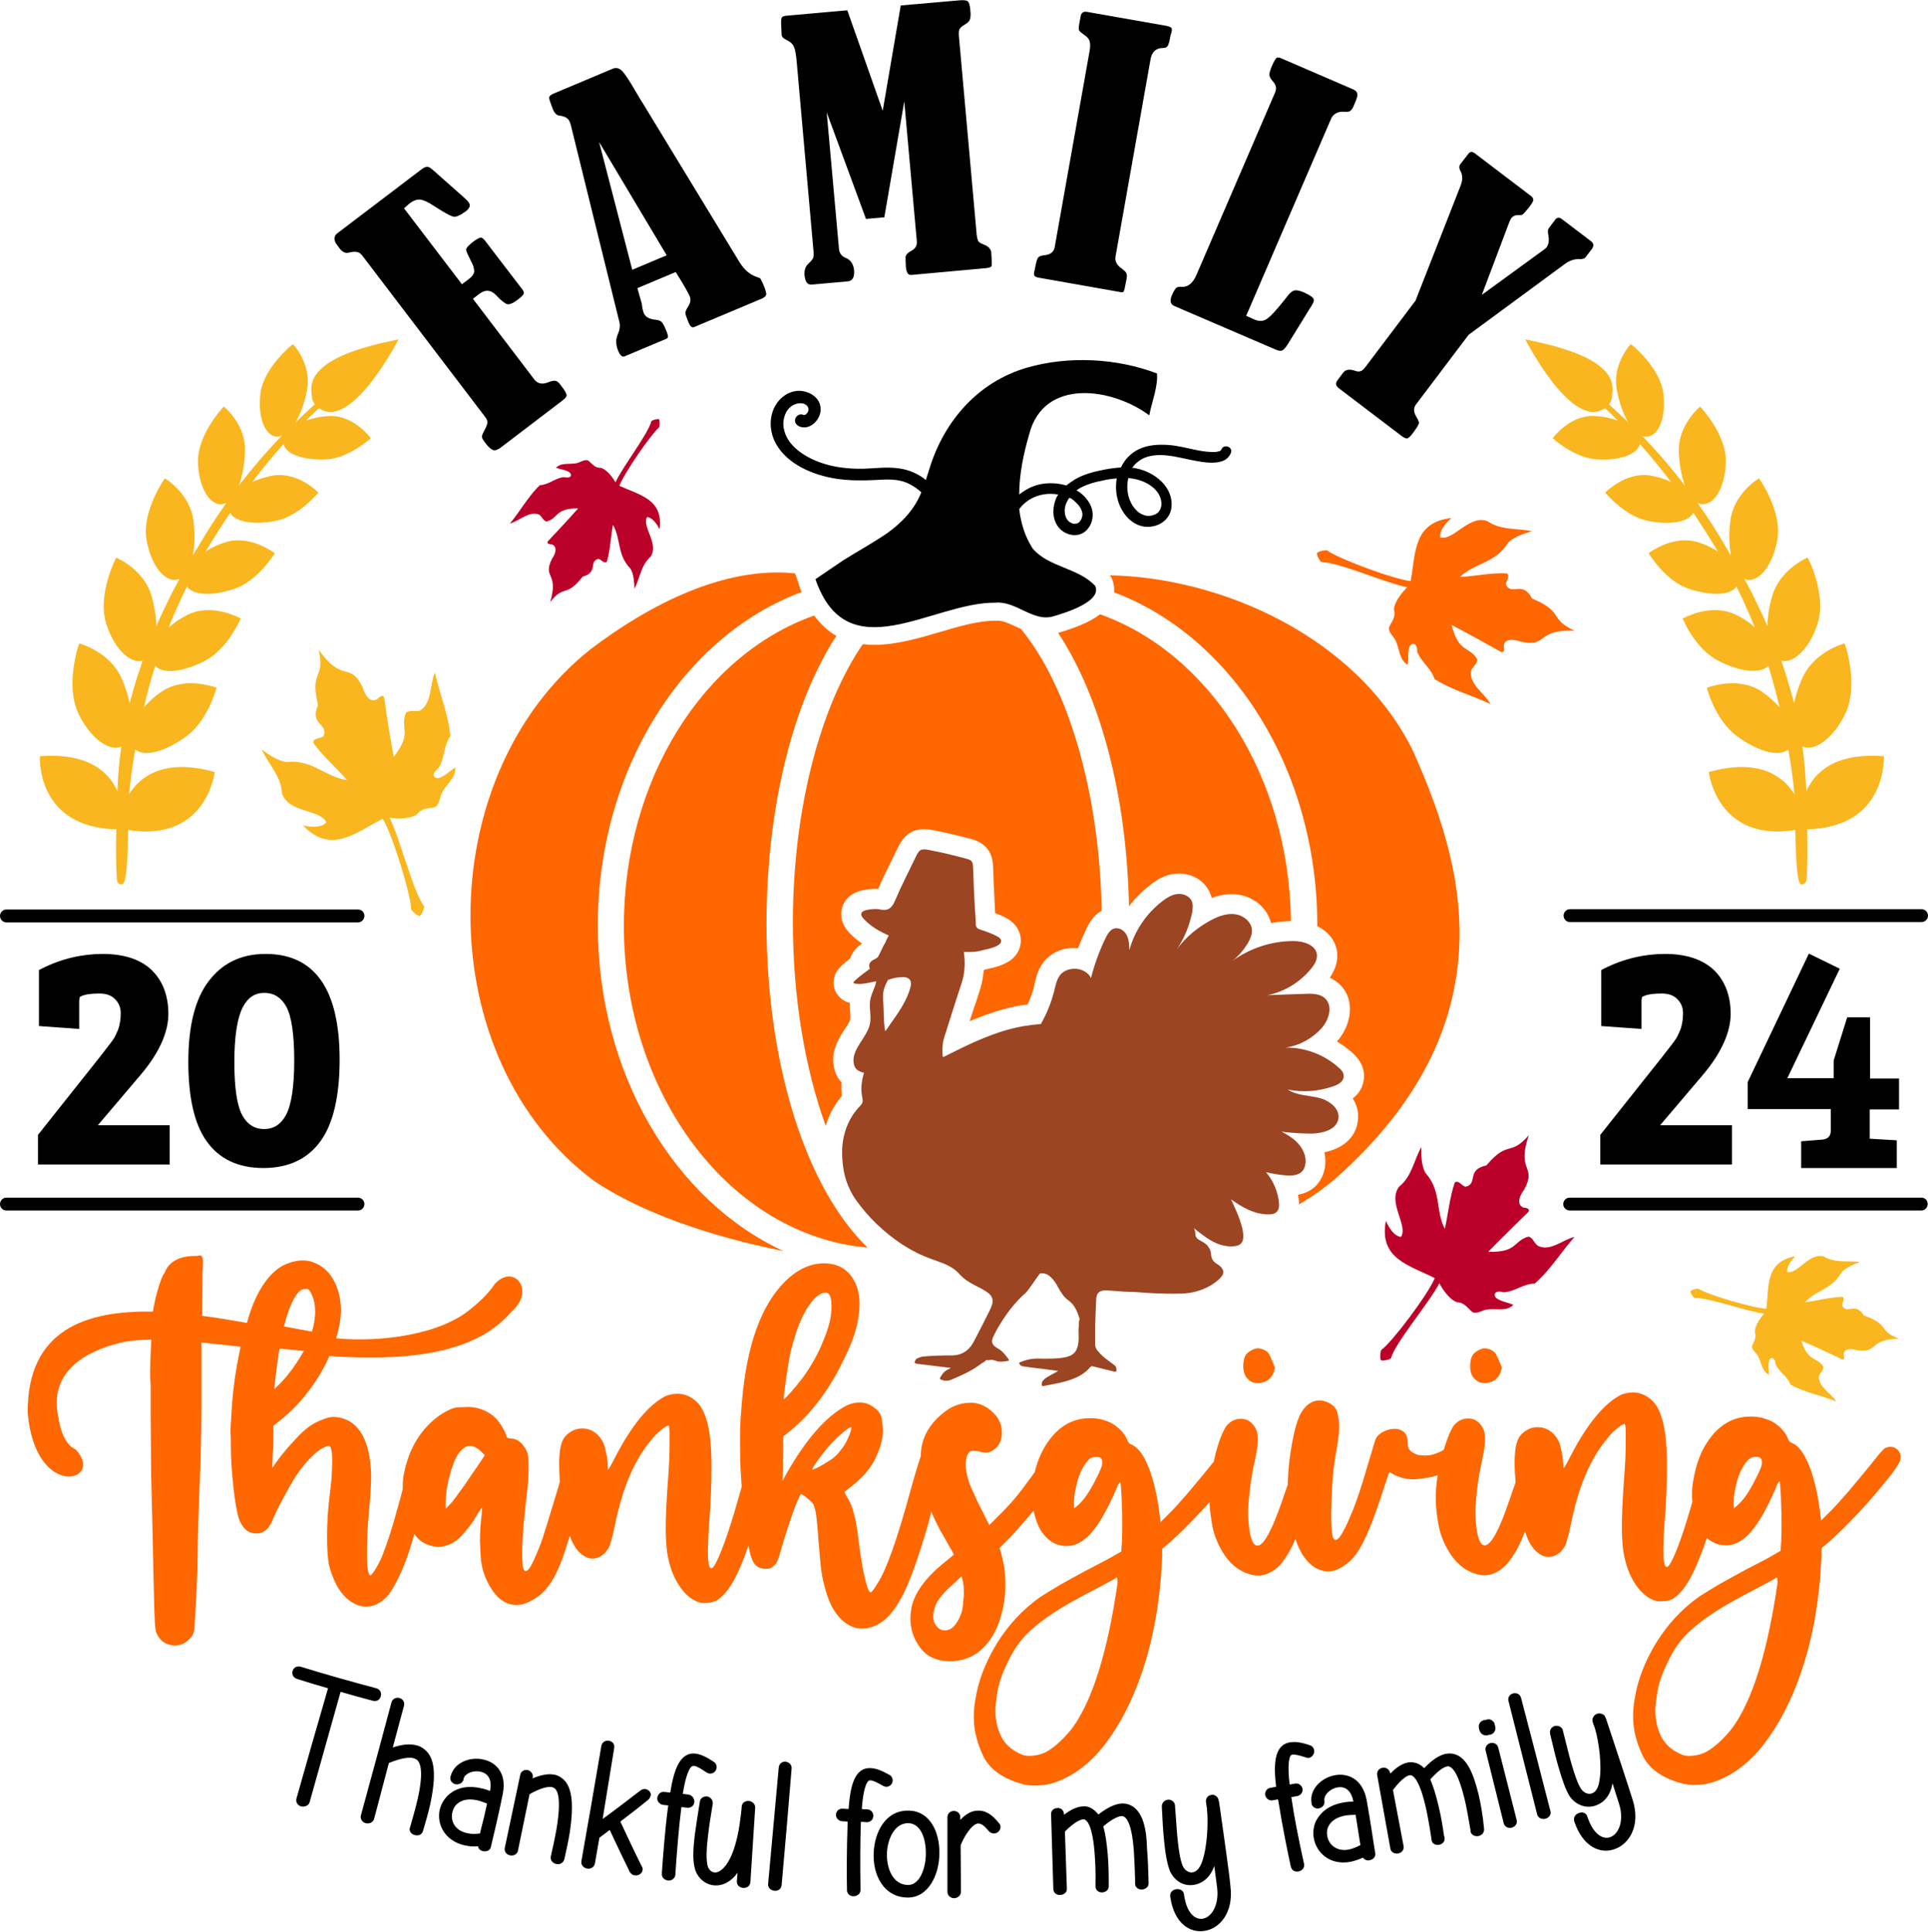 <svg xml:space="preserve" style="enable-background:new 0 0 598.9 600;" viewBox="0 0 598.9 600" height="600px" width="598.9px" y="0px" x="0px" xmlns:xlink="http://www.w3.org/1999/xlink" xmlns="http://www.w3.org/2000/svg" id="Layer_1" version="1.1">
<style type="text/css">
	.st0{fill:#FF6700;}
	.st1{fill:#BB0029;}
	.st2{fill:#FAB61F;}
	.st3{fill:#9B4523;}
</style>
<path d="M115.9,528.3c-3.4-0.9-6.7-1.8-10.1-2.8c-3.2,11.4-6.4,22.8-9.6,34.2c-0.3,1.2-1.6,1.6-2.6,1.4c-1.2-0.3-1.8-1.4-1.5-2.5
	c3.2-11.4,6.5-22.8,9.8-34.2c-3.2-0.9-6.4-1.9-9.6-2.9c-1.3-0.4-1.7-1.6-1.4-2.5c0.3-1.1,1.4-1.6,2.5-1.3c7.8,2.4,15.6,4.6,23.5,6.7
	c1.1,0.3,1.7,1.3,1.4,2.4C118.1,527.8,117.2,528.6,115.9,528.3z M132,543.5c-0.8-0.7-1.7-1.2-2.7-1.4c-2-0.5-4.4-0.3-7.3,0.7
	c1.2-4.3,2.3-8.7,3.5-13c0.3-1.2-0.5-2.2-1.5-2.4c-0.9-0.2-2.1,0.2-2.4,1.4c-3.1,11.7-6.3,23.4-9.5,35.1c-0.3,1.2,0.6,2.2,1.5,2.4
	c1.2,0.3,2.3-0.3,2.6-1.3c1.5-5.8,3.1-11.6,4.6-17.4c4.2-1.7,6.5-1.8,7.6-1.5c0.4,0.1,0.8,0.3,1.1,0.5c1.2,1,2.2,4.1,0,13.2
	c-0.7,3-1.6,5.8-2.1,7.7c0,0.1,0,0.2-0.1,0.2c-0.3,1.2,0.6,2.1,1.6,2.3c1.2,0.3,2.2-0.2,2.5-1.3c1-3.3,1.7-5.9,2.2-8.1
	C135.6,551.4,135.1,546.1,132,543.5z M156.2,557.1c-1.3,6.6-3.2,14.3-3.7,16.5c-0.2,1.2-1.4,1.6-2.4,1.4c-0.9-0.2-1.5-0.7-1.6-1.5
	c-1.5,0.1-2.8,0-4.1-0.3c-6.4-1.4-8.8-6.8-7.8-11.1c0.4-1.7,1.3-3.2,2.5-4.4c1.8-1.7,5-3.4,10.1-2.3c1,0.2,2.1,0.5,3,0.9
	c0,0,0,0,0,0c0.7-3.3-0.4-5.5-3-6c-2.3-0.5-4.8,0.6-5.2,2.2c0,0.1,0,0.2,0,0.2c-0.3,1.2-1.5,1.7-2.5,1.5c-1-0.2-1.8-1.1-1.6-2.3
	c0-0.1,0-0.2,0.1-0.2c1-4.2,6-6.1,10-5.2C153.7,547.2,157.5,550.4,156.2,557.1z M151.3,560.2c-1.1-0.4-2.1-0.8-3-1
	c-2.7-0.6-4.9-0.2-6.4,1.2c-0.7,0.6-1.2,1.6-1.4,2.6c-0.6,2.6,0.8,5.6,4.6,6.4c1.2,0.3,2.6,0.3,4,0.1c0.1-0.6,0.3-1.1,0.4-1.7
	C150.1,565.6,150.7,563,151.3,560.2z M174.4,552.2c-0.7-0.5-1.5-0.9-2.4-1c-1.8-0.3-4,0.1-6.6,1.2c0-0.1,0-0.2,0.1-0.3
	c0.2-1.2-0.7-2.1-1.6-2.3c-1.1-0.2-2.1,0.4-2.3,1.5c-1.6,7.6-3.2,15.1-4.8,22.7c-0.2,1.1,0.5,2.1,1.7,2.3c1,0.2,2.2-0.3,2.4-1.5
	c1.2-5.8,2.4-11.7,3.6-17.5c3-1.7,5.5-2.5,7-2.2c0.3,0.1,0.5,0.2,0.7,0.3c1,0.7,2.3,3.3,0.6,13.1c-0.6,3.3-1.3,6.4-1.7,8.1
	c0,0,0,0,0,0.1c-0.2,1.1,0.6,2.1,1.8,2.3c1.1,0.2,2.1-0.4,2.4-1.5c0.7-3.1,1.3-5.9,1.7-8.4C178.4,559.7,177.6,554.4,174.4,552.2z
	 M200.5,555.7c-0.5-0.1-1,0.1-1.5,0.4c-3.9,3-7.8,6-11.8,8.9c1.2-7.4,2.4-14.7,3.6-22.1c0.2-1.3-0.7-2.1-1.7-2.2
	c-1.1-0.2-2.1,0.5-2.3,1.6c-2,11.9-4.1,23.9-6.2,35.8c-0.2,1.1,0.6,2.1,1.8,2.3c1,0.2,2.2-0.4,2.4-1.6c0.5-2.7,0.9-5.3,1.4-8
	c1.1-0.8,2.2-1.6,3.2-2.4c2,4.3,4.1,8.7,6.2,13c0,0,0,0,0,0c0.5,0.8,1.1,1.1,1.6,1.1c1.1,0.2,2.3-0.6,2.4-1.6c0.1-0.4,0-0.8-0.2-1.1
	c-2.3-4.6-4.5-9.3-6.7-14c2.9-2.2,5.9-4.5,8.7-6.8c0.4-0.4,0.6-0.8,0.7-1.2C202.4,556.9,201.6,555.9,200.5,555.7z M213.8,557.4
	c-0.6-0.1-1.1-0.1-1.7-0.2c0.9-5.8,2.1-8.2,2.9-8.6c0.2-0.1,0.4-0.1,0.6-0.1c1,0.1,2.6,1.2,3.8,2c0.3,0.2,0.5,0.3,1,0.4
	c1.1,0.1,2.1-0.7,2.2-1.8c0.1-0.7-0.2-1.4-0.8-1.8c-2.2-1.5-4.1-2.4-5.7-2.6c-5-0.6-6.8,5.3-7.9,12.1c-0.6-0.1-1.2-0.1-1.7-0.2
	c-1.3-0.2-2.1,0.7-2.3,1.7c-0.2,1.1,0.6,2.1,1.7,2.3c0.6,0.1,1.1,0.1,1.7,0.2c0,0.2,0,0.3-0.1,0.5c-1,7.7-1.6,16.1-1.9,20.4
	c0,0.1,0,0.2,0,0.3c-0.1,1.1,0.7,1.9,1.8,2.1c1.2,0.2,2.2-0.6,2.4-1.7c0,0,0-0.1,0-0.4c0.5-7.4,1.1-14.6,1.8-20.2
	c0-0.2,0-0.3,0.1-0.5c0.6,0.1,1.2,0.1,1.8,0.2c1.1,0.1,2.1-0.6,2.2-1.8C215.7,558.7,215.1,557.6,213.8,557.4z M232.6,559.4
	c-1-0.1-2.1,0.5-2.2,1.7c-0.1,1.4-0.1,1.4-0.2,1.9c0,0.3,0,0.7-0.1,1c-1.6,14.4-6.1,17.9-8.2,17.6c-1.1-0.1-2-1.2-2.2-2.6
	c-0.3-1.8-0.3-4.4,0.2-8.5c0.3-2.7,0.8-6.1,1.5-10.2c0,0,0-0.1,0-0.1c0.1-1.2-0.8-2.1-1.8-2.2c-1.1-0.1-2.1,0.6-2.2,1.6
	c-0.7,4.3-1.2,7.7-1.6,10.5c-0.5,4.4-0.6,7.4-0.1,9.6c0.5,3.1,3,5.6,6,5.9c2.8,0.3,5.5-1.2,7.4-3.9c-0.1,0.9-0.1,1.7-0.2,2.6
	c-0.1,1.3,0.9,2,1.9,2.1c1.2,0.1,2.2-0.6,2.3-1.8c0.5-7.8,1-15.5,1.5-23.3C234.5,560.2,233.6,559.5,232.6,559.4z M244,547.2
	c-1.1-0.1-2,0.7-2.1,1.8c-1.1,12.1-2.2,24.1-3.3,36.2c0,0,0,0,0,0c-0.1,1.1,0.8,2,2,2.1c1,0.1,2.1-0.5,2.2-1.8
	c1.1-12.1,2.1-24.1,3.1-36.2C246,548.1,245,547.3,244,547.2z M269.4,562c-0.6,0-1.1,0-1.7-0.1c0.4-5.8,1.4-8.4,2.2-8.8
	c0.2-0.1,0.3-0.1,0.5-0.1c0.7,0,2,0.6,3.9,1.7c0.3,0.1,0.6,0.3,1,0.3c1.1,0,2-0.9,2-2c0-0.7-0.4-1.4-1-1.7c-2.3-1.3-4.3-2.1-5.9-2.1
	c-5.1-0.2-6.3,5.9-6.8,12.7c-0.6,0-1.2-0.1-1.8-0.1c-1.3-0.1-2.1,0.9-2.1,1.8c-0.1,1.1,0.8,2,1.9,2.1c0.6,0,1.1,0.1,1.7,0.1
	c0,0.2,0,0.3,0,0.5c-0.3,7.8-0.3,16.2-0.2,20.5c0,0.1,0,0.2,0,0.3c0,1.1,0.9,1.9,2,1.9c1.2,0,2.2-0.8,2.2-1.9c0,0,0-0.1,0-0.4
	c-0.1-7.4-0.1-14.6,0.1-20.3c0-0.2,0-0.3,0-0.5c0.6,0,1.2,0,1.8,0.1c1.2,0,2-0.8,2.1-1.9C271.3,563.1,270.7,562.1,269.4,562z
	 M291.8,575.6c0,6.8-3.5,13.9-9.9,13.8c-7.6-0.1-10.8-7.3-10.5-13.8c0.2-6.5,3.7-13.4,10.9-13.2
	C288.9,562.5,291.9,569.1,291.8,575.6z M287.6,575.6c0-4.6-1.6-9.2-5.4-9.3c-4.2-0.1-6.5,4.7-6.7,9.4c-0.1,4.6,1.8,9.7,6.5,9.8
	C285.6,585.6,287.6,580.5,287.6,575.6z M303.8,562.4c-1.9,0-3.8,1-5.5,2.9c0-0.3,0-0.6,0-0.9c0-1.1-0.9-1.9-2-1.9c-1,0-2,0.7-2,1.9
	c0,7.7,0,15.5,0,23.2c0,1.3,1.1,2,2.1,2c1,0,2.1-0.8,2.1-2c0-4.8-0.1-9.6-0.1-14.4c0,0,0,0,0,0c0.8-2.2,3.2-6.4,5.3-6.8
	c0.1,0,0.1,0,0.2,0c0.9,0,1.9,0.7,3.2,2.3c0.4,0.5,1,0.8,1.6,0.8c1.2,0,2.1-1,2.1-2c0-0.4-0.1-0.8-0.4-1.1
	C308.2,563.6,306.1,562.3,303.8,562.4z M350.9,560.6c-0.8-0.3-1.7-0.5-2.7-0.4c-2,0.2-4.3,1.3-7,3.4c-0.8-1-1.6-1.7-2.7-2.2
	c-0.7-0.3-1.4-0.4-2.3-0.3c-1.7,0.1-3.6,1-5.7,2.6c0-0.1,0-0.2,0-0.3c-0.1-1.3-1.1-1.9-2.1-1.8c-1.2,0.1-2,0.9-1.9,2
	c0.2,7.7,0.5,15.5,0.7,23.2c0.1,1.3,1.2,1.9,2.2,1.8c1.2-0.1,2.1-0.9,2-2c-0.2-5.9-0.4-11.8-0.6-17.7c3.2-3.2,4.9-3.7,5.7-3.8
	c0.2,0,0.4,0,0.5,0.1c0.7,0.3,2.5,2,3.1,11.5c0.3,3.9,0.2,7.7,0.2,9.3c0,0,0,0.1,0,0.1c0.1,1.2,1.2,1.8,2.2,1.7c1-0.1,2-0.8,1.9-2
	c0-0.1,0-0.2,0-0.3c0-2.7,0-6.1-0.3-9.5c-0.3-3.5-0.7-6.4-1.4-8.7c3-2.5,4.7-3.1,5.6-3.2c0.3,0,0.5,0,0.7,0.1
	c1.1,0.5,2.6,2.6,3.2,10.5c0.2,2.9,0.3,6.1,0.4,9c0,0.5,0,0.9,0,1.4c0,0,0,0.1,0,0.1c0.1,1.2,1.2,1.8,2.2,1.7c1.2-0.1,2-0.9,2-2
	c-0.1-3.6-0.2-7.3-0.5-10.7C356.2,568.4,355.1,562.3,350.9,560.6z M378.9,561.2c-0.3-2.3-0.5-2.8-1.1-3.3c-0.4-0.3-0.9-0.5-1.4-0.4
	c-1.1,0.1-1.9,1-1.8,2.1c0,0,0,0,0,0c0.1,0.7,0.2,1.4,0.3,2.1c0.5,4.5,0.1,12.1-1.5,16.6c-0.7,2-1.8,3.2-3.1,3.3
	c-1.1,0.1-2.3-0.7-2.9-2c-0.7-1.7-1.2-4.3-1.6-8.3c-0.3-2.9-0.5-6.8-0.8-10.4c0,0,0-0.1,0-0.1c-0.1-1.2-1.2-1.9-2.2-1.8
	c-1.1,0.1-1.9,1-1.9,2.1c0.2,4.3,0.4,7.8,0.7,10.6c0.4,4.3,1,7.3,1.8,9.4c1.3,3,4.1,4.8,7.2,4.4c1.7-0.2,4.9-1.2,6.6-5.9
	c0.3,2.3,0.6,4.6,0.9,6.9c0.6,5.5-1.9,9.2-4.7,9.5c-2.1,0.2-4.8-1.6-5.6-7.5c-0.1-1.1-1-1.8-2.3-1.7c-1.2,0.1-2.1,1-2,2.1
	c0,0,0,0.1,0,0.1c1.2,8.7,6.3,11.3,10.3,10.8c4.9-0.5,9.5-5.6,8.4-14C382,582.9,379.7,566.8,378.9,561.2z M507.2,559.2
	c-0.9-3-6-18.4-7.8-23.8c-0.7-2.2-0.9-2.7-1.7-3c-0.5-0.2-1-0.3-1.5-0.1c-1.1,0.3-1.7,1.4-1.5,2.4c0,0,0,0,0,0
	c0.2,0.7,0.4,1.3,0.7,2c1.3,4.3,2.3,11.9,1.4,16.6c-0.3,2.1-1.2,3.5-2.5,3.8c-1.1,0.3-2.4-0.3-3.2-1.5c-1-1.6-1.9-4.1-3-7.9
	c-0.8-2.8-1.7-6.6-2.6-10.1c0,0,0-0.1,0-0.1c-0.3-1.2-1.5-1.6-2.5-1.4c-1.1,0.3-1.7,1.3-1.5,2.4c1,4.2,1.8,7.6,2.6,10.3
	c1.2,4.1,2.2,7,3.4,9c1.8,2.7,4.9,4,7.9,3.1c1.7-0.5,4.7-2.1,5.5-7c0.7,2.2,1.4,4.4,2.1,6.6c1.6,5.3-0.3,9.4-3,10.2
	c-2,0.6-5-0.7-6.9-6.4c-0.3-1.1-1.4-1.6-2.5-1.2c-1.2,0.3-1.9,1.4-1.6,2.5c0,0,0,0.1,0,0.1c2.8,8.3,8.3,10,12.1,8.8
	C506,573.1,509.7,567.2,507.2,559.2z M408.2,543.6c-0.1-0.7-0.6-1.3-1.3-1.5c-2.5-0.9-4.6-1.2-6.2-0.9c-5,0.8-5.1,7-4.3,13.8
	c-0.6,0.1-1.2,0.2-1.7,0.3c-1.3,0.2-1.8,1.3-1.7,2.2c0.2,1.1,1.2,1.9,2.3,1.7c0.6-0.1,1.1-0.2,1.7-0.3c0,0.2,0,0.3,0.1,0.5
	c1.2,7.7,2.9,15.9,3.8,20.1c0,0.1,0,0.2,0.1,0.3c0.2,1.1,1.2,1.7,2.3,1.5c1.2-0.2,2-1.2,1.8-2.3c0,0,0-0.1-0.1-0.4
	c-1.6-7.3-3-14.3-3.8-19.9c0-0.2,0-0.3-0.1-0.5c0.6-0.1,1.2-0.2,1.8-0.3c1.1-0.2,1.9-1.2,1.7-2.3c-0.2-0.9-1-1.8-2.3-1.6
	c-0.6,0.1-1.1,0.2-1.7,0.3c-0.7-5.8-0.2-8.5,0.4-9.1c0.2-0.1,0.4-0.2,0.5-0.2c0.7-0.1,2.1,0.2,4.2,0.9c0.3,0.1,0.6,0.2,1,0.1
	C407.7,545.7,408.4,544.7,408.2,543.6z M427.2,575.6c0.2,1.2-0.7,2-1.7,2.2c-0.9,0.2-1.6-0.1-2.1-0.8c-1.3,0.6-2.6,1-3.9,1.3
	c-6.5,1.2-10.7-3-11.4-7.4c-0.3-1.7-0.1-3.5,0.6-5.1c1.1-2.2,3.4-5,8.5-5.9c1-0.2,2.1-0.3,3.2-0.3c0,0,0,0,0,0
	c-0.6-3.3-2.4-4.9-5-4.4c-2.3,0.4-4.2,2.4-4,4c0,0.1,0,0.2,0,0.2c0.2,1.2-0.7,2.1-1.7,2.3c-1,0.2-2.1-0.4-2.3-1.5c0-0.1,0-0.2,0-0.2
	c-0.7-4.3,3.2-7.9,7.3-8.6c3.7-0.7,8.5,0.9,9.8,7.6C425.7,565.5,426.8,573.4,427.2,575.6z M422.6,573.1c-0.1-0.6-0.2-1.2-0.3-1.8
	c-0.3-2.2-0.8-4.8-1.2-7.6c-1.2,0-2.2,0.1-3.1,0.2c-2.7,0.5-4.6,1.7-5.4,3.5c-0.4,0.8-0.5,1.9-0.3,2.9c0.4,2.6,2.9,4.9,6.6,4.2
	C420,574.3,421.3,573.8,422.6,573.1z M459.3,557.4c-1.4-5.7-3.4-11.6-7.7-12.6c-0.8-0.2-1.8-0.2-2.7,0c-2,0.5-4.1,1.9-6.5,4.4
	c-0.9-0.9-1.9-1.5-3-1.7c-0.7-0.2-1.5-0.2-2.3,0c-1.7,0.4-3.4,1.5-5.2,3.4c0-0.1,0-0.2-0.1-0.3c-0.3-1.2-1.4-1.7-2.4-1.5
	c-1.1,0.2-1.8,1.2-1.6,2.3c1.4,7.6,2.7,15.2,4.1,22.8c0.2,1.2,1.4,1.7,2.4,1.5c1.2-0.2,1.9-1.2,1.7-2.3c-1.1-5.8-2.2-11.6-3.3-17.4
	c2.7-3.6,4.4-4.4,5.1-4.6c0.2,0,0.4,0,0.5,0c0.8,0.2,2.8,1.6,4.8,10.9c0.8,3.9,1.4,7.7,1.6,9.2c0,0,0,0.1,0,0.1
	c0.2,1.2,1.4,1.6,2.4,1.4c1-0.2,1.9-1.1,1.6-2.3c0-0.1,0-0.2-0.1-0.3c-0.4-2.7-0.9-6-1.7-9.3c-0.8-3.4-1.7-6.3-2.6-8.4
	c2.6-2.9,4.2-3.8,5.1-4c0.3-0.1,0.5-0.1,0.7,0c1.2,0.3,2.9,2.2,4.8,9.9c0.7,2.8,1.2,6,1.7,8.8c0.1,0.5,0.2,0.9,0.2,1.4
	c0,0,0,0.1,0,0.1c0.3,1.2,1.5,1.6,2.5,1.4c1.2-0.3,1.8-1.2,1.7-2.3C460.6,563.8,460,560.4,459.3,557.4z M465.4,542.8
	c-0.3-1.2-1.5-1.6-2.4-1.4c-1.1,0.3-1.8,1.3-1.5,2.4c1.9,7.5,3.7,15,5.6,22.5c0.3,1.1,1.4,1.7,2.5,1.4c1-0.3,1.9-1.2,1.5-2.5
	C469.2,557.8,467.3,550.3,465.4,542.8z M459.6,537.5c0.3,1.1,1.4,1.7,2.4,1.5c0.3-0.1,0.7-0.2,1-0.2c1.1-0.3,1.7-1.4,1.5-2.4
	c-0.1-0.3-0.2-0.6-0.2-0.9c-0.3-1-1.4-1.7-2.4-1.4c-0.3,0.1-0.7,0.2-1,0.2c-1.1,0.3-1.7,1.3-1.5,2.4
	C459.4,536.9,459.5,537.2,459.6,537.5z M472.5,527.4c-0.3-1.2-1.5-1.7-2.5-1.4c-1.1,0.3-1.7,1.3-1.4,2.4c3,11.7,5.9,23.5,8.9,35.2
	c0,0,0,0,0,0c0.3,1.1,1.4,1.6,2.6,1.3c1-0.3,1.9-1.2,1.5-2.4C478.6,550.9,475.6,539.1,472.5,527.4z"></path>
<path d="M386.2,424.3c0-2.1,0.5-3.5,1.6-4.3c1.1-0.8,2.1-1.2,2.9-1.2c0.7,0,1.4,0.2,2.2,0.6c0.6,0.3,1,0.7,1.3,1.2
	c0.3,0.5,0.7,1.4,1.2,2.6c0.2,0.6,0.4,1,0.5,1.2c0.1,0.2,0.1,0.4,0.1,0.5c0,0.1,0,0.3-0.1,0.4c0,0.2-0.1,0.6-0.3,1.1
	c-0.8,1.9-2.2,3-4.5,3.2h-0.6c-0.4,0-0.8,0-1-0.1c-0.4-0.1-0.8-0.3-1.2-0.6C386.9,428,386.2,426.4,386.2,424.3z M458.8,428.9
	c0.4,0.3,0.8,0.5,1.2,0.6c0.2,0,0.6,0.1,1,0.1h0.6c2.2-0.2,3.7-1.3,4.5-3.2c0.1-0.5,0.2-0.8,0.3-1.1c0-0.1,0.1-0.3,0.1-0.4
	c0-0.1,0-0.3-0.1-0.5c-0.1-0.2-0.2-0.6-0.5-1.2c-0.5-1.2-0.9-2-1.2-2.6c-0.3-0.5-0.8-0.9-1.3-1.2c-0.8-0.4-1.5-0.6-2.2-0.6
	c-0.9,0-1.8,0.4-2.9,1.2c-1.1,0.8-1.6,2.2-1.6,4.3C456.6,426.4,457.4,428,458.8,428.9z M590.4,452.6c0,0.3,0,0.6-0.1,0.9
	c-0.4,1.2-1.8,3.4-4.4,6.5c-2.5,3.1-5.4,6.5-8.7,10c-3.3,3.5-6.2,6.4-8.8,8.7l-2.6,2.2v1.8c0,0.5,0,1.4-0.1,2.6
	c-0.1,1.2-0.2,2.4-0.2,3.6c-0.9,11-2.8,21.1-5.9,30.2c-3.1,9.1-7,16.6-11.7,22.7c-4.7,6-10,9.9-15.9,11.8c-1.4,0.4-2.7,0.7-3.7,0.7
	c-1.1,0.1-1.8,0.1-2.2,0.1c-1.1,0-2.2-0.1-3.1-0.3c-6.3-1.6-10.5-4.5-12.6-8.5c-2-4.1-3.1-8.2-3.1-12.3c0-1.7,0.1-3.4,0.4-5.1
	c0.9-6.2,3.2-12.1,6.8-18c3.6-5.8,8.1-10.6,13.5-14.4c1.7-1.1,3.6-2.2,5.7-3.5c2.1-1.2,5-2.8,8.7-4.8c1.9-1,3.7-1.9,5.4-2.8
	c1.6-0.9,2.8-1.5,3.4-1.9l1.9-1.1l0.2-2.9c0-1,0.1-2.3,0.1-3.7c0-1.4,0-2.7,0-3.7c0-1,0-2-0.1-3c0-2.1-0.1-3.9-0.2-5.4
	c-0.1-1.5-0.2-2.4-0.2-2.6c0-0.1-0.1-0.2-0.2-0.2c0,0-0.1,0.1-0.2,0.2c-0.2,0.2-0.5,0.7-0.8,1.6c-2.7,6.2-5.2,10.8-7.7,13.7
	c-2.5,2.9-5.1,4.3-7.8,4.3h-0.1c-2.2,0-4.2-0.8-5.9-2.3c-1,3-2.1,5.9-3.3,8.7c-2.3,5.3-4.7,8.7-7.4,10.3c-0.7,0.3-1.4,0.5-2.1,0.6
	c-0.7,0.1-1.3,0.1-1.6,0.1c-0.5,0-0.9,0-1.3-0.1c-2.5-0.7-4.7-2.5-6.6-5.4c-1.9-2.9-3.1-6.4-3.7-10.5c-0.2-1.8-0.4-4.1-0.4-6.9
	c0-3.7,0.2-8.3,0.6-13.8c0.2-2.9,0.4-5.5,0.5-7.8c0.1-2.3,0.1-4.2,0.1-5.6v-2c0-1.8-0.1-2.8-0.3-3h-0.1c-0.2,0-0.5,0.2-1.1,0.5
	c-0.6,0.4-1.3,1-2.1,1.7c-0.8,0.7-1.5,1.5-2.1,2.3c-5.3,6.2-9,15.1-11.3,26.5c-0.4,2-0.8,3.6-1.1,4.7c-0.3,1.1-0.6,1.9-0.9,2.4
	c-0.3,0.5-0.7,1-1.1,1.5c-1.2,1.1-2.5,1.7-3.8,1.7c-0.6,0-1.3-0.1-1.9-0.4c-2-0.9-3.6-2.7-4.8-5.6c-0.2-0.7-0.5-1.3-0.7-2
	c-1.5,4.2-3.4,7.6-5.6,10.2c-2.2,2.3-4.6,3.5-7,3.5c-0.7,0-1.4-0.1-2.1-0.3c-3.3-0.8-6-2.8-8.2-5.9c-2-3-3.3-6.1-3.9-9.2
	c-0.6-3.2-0.9-5.9-0.9-8.3c0-1.1,0-2.2,0.1-3.3c0.1-1.4,0.3-2.7,0.5-4.1c-1.1,0.4-2.1,0.6-3.1,0.8c-2.2,0.3-3.7,0.5-4.4,0.5
	c-2.7,0-5.3-0.8-7.5-2.3c0,0-0.3,0.6-0.6,1.7c-0.4,1.1-0.9,2.5-1.4,4.2c-0.2,0.7-0.5,1.3-0.7,2.1c-2.6,7.7-4.7,12.8-6.3,15.4
	c-1.4,2.5-3,4.3-4.9,5.6c-1.9,1.3-3.6,1.9-5.1,1.9c-1.1,0-2.3-0.3-3.6-0.9c-2.9-1.6-5.1-4.6-6.6-9.2c-1.3,3.2-2.9,5.8-4.6,7.9
	c-2.2,2.3-4.6,3.5-7,3.5c-0.7,0-1.4-0.1-2.1-0.3c-3.3-0.8-6-2.8-8.2-5.9c-2-3-3.3-6.1-3.9-9.2c-0.5-2.8-0.8-5.2-0.9-7.4
	c-1,1.2-2.1,2.3-3.3,3.6c-3.3,3.5-6.2,6.4-8.8,8.7l-2.6,2.2v1.8c0,0.5,0,1.4-0.1,2.6c-0.1,1.2-0.2,2.4-0.2,3.6
	c-0.9,11-2.8,21.1-5.9,30.2c-3.1,9.1-7,16.6-11.7,22.7c-4.7,6-10,9.9-15.9,11.8c-1.4,0.4-2.7,0.7-3.7,0.7c-1.1,0.1-1.8,0.1-2.2,0.1
	c-1.1,0-2.2-0.1-3.1-0.3c-6.3-1.6-10.5-4.5-12.6-8.5c-2-4.1-3.1-8.2-3.1-12.3c0-1.7,0.1-3.4,0.4-5.1c0.9-6.2,3.2-12.1,6.8-18
	c3.6-5.8,8.1-10.6,13.5-14.4c1.7-1.1,3.6-2.2,5.7-3.5c2.1-1.2,5-2.8,8.7-4.8c1.9-1,3.7-1.9,5.4-2.8c1.6-0.9,2.8-1.5,3.4-1.9l1.9-1.1
	l0.2-2.9c0-1,0.1-2.3,0.1-3.7c0-1.4,0-2.7,0-3.7c0-1,0-2-0.1-3c0-2.1-0.1-3.9-0.2-5.4c-0.1-1.5-0.2-2.4-0.2-2.6
	c0-0.1-0.1-0.2-0.2-0.2c0,0-0.1,0.1-0.2,0.2c-0.2,0.2-0.5,0.7-0.8,1.6c-2.7,6.2-5.2,10.8-7.7,13.7c-2.5,2.9-5.1,4.3-7.8,4.3h-0.1
	c-2.5,0-4.6-0.9-6.4-2.8c-1.8-1.8-3-4.4-3.7-7.7c0-0.2-0.1-0.3-0.1-0.5c-2.5,3-4.9,5.7-7,8l-3.6,3.6l0.6,2.1
	c0.8,2.8,1.2,5.8,1.2,9.2v1.1c-0.1,3.7-0.8,7.3-2,10.8c-1.3,3.5-3.1,6.3-5.7,8.6c-2.5,2.2-5.8,3.4-9.8,3.4c-4.1-0.1-7.1-1.6-9.1-4.4
	c-2-2.8-2.9-5.7-2.9-8.8c0-1,0.1-2.1,0.3-3.3c0.9-4.6,4.2-9.2,9.9-13.9l3.3-2.7l-0.5-1c-0.1-0.3-0.5-0.9-1-1.7
	c-0.5-0.9-1-1.9-1.6-2.9c-1.5-2.5-2.8-5.1-3.9-7.7c-0.4,1.7-0.8,3.2-1.2,4.5c-2.8,9.8-5.4,17-7.8,21.6c-2.4,4.7-5.1,7.7-8.1,9.1
	c-1,0.5-2,0.8-2.9,0.9c-0.9,0.1-1.5,0.1-1.9,0.1c-0.9,0-1.6-0.1-2.3-0.4c-4.3-1.6-7.3-5.9-9-12.8c-0.5-1.9-0.9-3.8-1.1-5.8
	c-0.2-2-0.5-4.9-0.8-8.9c-0.2-3.4-0.5-5.9-0.7-7.6c-0.3-1.6-0.6-2.8-1.1-3.4c-0.2-0.2-0.5-0.6-1-1c-0.5-0.4-1-0.9-1.5-1.2
	c-0.5-0.4-0.9-0.6-1.1-0.6c-0.2,0.1-0.6,1-1.3,2.6c-0.7,1.7-1.4,3.7-2.2,6.1c-0.8,2.4-1.6,4.8-2.3,7.2c-0.4,1.5-0.8,2.7-1,3.5
	c-0.3,0.8-0.5,1.4-0.7,1.8c-0.2,0.4-0.5,0.7-0.9,1c-0.4,0.4-0.8,0.7-1.1,0.8c-0.3,0.1-0.8,0.2-1.4,0.2c-1.4,0-2.5-0.4-3.3-1.3
	c-0.8-0.9-1.4-2.4-1.8-4.5c-0.1-0.4-0.2-0.9-0.3-1.4c-0.8,2.3-1.7,4.6-2.6,6.8c-2.3,5.3-4.7,8.7-7.4,10.3c-0.7,0.3-1.4,0.5-2.1,0.6
	c-0.7,0.1-1.3,0.1-1.6,0.1c-0.5,0-0.9,0-1.3-0.1c-2.5-0.7-4.7-2.5-6.6-5.4c-1.9-2.9-3.1-6.4-3.7-10.5c-0.2-1.8-0.4-4.1-0.4-6.9
	c0-3.7,0.2-8.3,0.6-13.8c0.2-2.9,0.4-5.5,0.5-7.8c0.1-2.3,0.1-4.2,0.1-5.6v-2c0-1.8-0.1-2.8-0.3-3h-0.1c-0.2,0-0.5,0.2-1.1,0.5
	c-0.6,0.4-1.3,1-2.1,1.7c-0.8,0.7-1.5,1.5-2.1,2.3c-5.3,6.2-9,15.1-11.3,26.5c-0.4,2-0.8,3.6-1.1,4.7c-0.3,1.1-0.6,1.9-0.9,2.4
	c-0.3,0.5-0.7,1-1.1,1.5c-1.2,1.1-2.5,1.7-3.8,1.7c-0.6,0-1.3-0.1-1.9-0.4c-2-0.9-3.6-2.7-4.8-5.6c-0.1-0.3-0.2-0.7-0.4-1
	c-1.2,3.7-2.1,6.7-3,8.8c-1.8,4.5-4,7.8-6.5,9.7c-2.5,1.9-4.9,2.9-7,2.9c-0.9,0-1.7-0.1-2.5-0.4c-2.9-0.9-5.4-3.7-7.4-8.6
	c-0.8-2.1-1.2-4.2-1.3-6.3c-0.1-2.1-0.2-3.7-0.2-4.7c0-2.3,0.1-4.6,0.4-7c0.1-0.9,0.2-1.7,0.2-2.3c0.1-0.6,0.1-1,0.1-1
	c0,0-0.2,0.2-0.5,0.6c-0.3,0.4-0.6,0.9-1,1.5c-1.2,2.3-2.9,4.5-4.9,6.7c-2,2.2-4.4,3.3-7.2,3.5c-3.2-0.2-5.8-1.5-7.5-4
	c-0.6,2.1-1.2,4.1-1.8,5.9c-0.9,2.7-2,5.4-3.2,7.8c-1.2,2.5-2.3,4.3-3.2,5.4c-2.1,2.3-4.3,3.4-6.7,3.4c-0.9,0-1.7-0.1-2.6-0.4
	c-4.2-1.6-7.1-5.6-8.9-12.1c-0.5-2.1-0.7-5.3-0.7-9.4c0-4.2,0.3-8.4,0.8-12.6c0.4-3.3,0.7-5.8,0.7-7.4c0-1.6,0.1-2.6,0.1-2.9
	c0-2.2-0.1-3.6-0.4-4.3c-0.1-0.4-0.3-0.6-0.4-0.7c-0.1-0.1-0.2-0.1-0.4-0.1c-0.1,0-0.2,0-0.4,0.1c-2.8,0.9-6.1,4-9.7,9.3
	c-1.2,1.8-2.5,4.2-4,7c-1.5,2.8-2.5,4.9-3.1,6.3c-1.1,3-2.8,4.5-5.2,4.5c-2.4,0-4.1-1.4-5.3-4.3c-0.7-2.1-1.3-5.5-1.8-10.1
	c-0.5-4.7-0.8-8.9-0.8-12.7c0-1.8,0-3.2-0.1-4c-0.1-0.9,0.4-7.4,0.5-9.4c0.4-5.2,1.2-10.7,2.4-16.4c0.1-0.4,0.2-0.7,0.2-1.1
	c-4.2-0.5-8.2-0.9-12.1-1.3c0,7,0,14.1,0,20.7c0,3.2-0.1,7-0.2,11.5c-0.1,4.4-0.2,8.4-0.4,12c-0.1,3.6-0.3,7.4-0.4,11.5
	c-0.1,4.1-0.2,7.5-0.2,10.2c0,2.7-0.1,5.9-0.3,9.6c-0.1,3.6-0.3,6.4-0.4,8.3c-0.1,1.5-0.2,2.7-0.2,3.6c-0.1,0.9-0.1,1.6-0.2,2
	c-0.1,0.5-0.2,0.9-0.3,1.1c-0.1,0.3-0.3,0.6-0.5,0.9c-1.5,1.8-3.2,2.7-5.2,2.7c-0.3,0-0.6,0-0.9-0.1c-2.4-0.3-4.1-1.8-5-4.3
	c0-0.3-0.1-0.8-0.2-1.5c-0.1-0.7-0.1-1.9-0.2-3.6c-0.1-1.7-0.1-4.2-0.2-7.5c-0.1-3.3-0.2-7.6-0.3-13c-0.1-4.6-0.2-10.2-0.4-16.8
	c-0.1-3.7-0.2-7.9-0.2-12.7c0-4.8-0.1-8.8-0.1-12.2v-4.9c0-1.3,0-2.5,0-3.3c0-0.9,0-1.6-0.1-2.1c-0.2-4.3,0.1-8.6,0.3-13
	c-3.5,0-6.7,0.3-9.3,0.9c-11.9,2.8-22.2,9.5-19.7,22.5c0.7,4.9,2.3,9.3,5.5,10.7c9.4,10-12.6,16.1-14.9-11.5
	c-0.1-25.5,17.8-31.7,38.9-31.3c0.3-2.5,2.2-10.4,3.6-12c0.2-0.3,1.4-5.5,10-5.3c0.4,0,0.9-0.3,1.3-0.1c1.1,0.4,0.5,4.4,0.5,5.4
	c0,2.1-0.1,11.1-0.1,13.3c4.7,0.6,9.4,1.4,13.9,2.2c0.6-2.2,1.3-4.2,2-6c2.4-5.7,5.3-9.5,8.8-11.6c2.3-1.2,4.4-1.8,6.5-1.8
	c0.9,0,1.9,0.1,2.8,0.4c2.8,0.9,5,2.6,6.6,5.3c1.6,2.7,2.4,5.8,2.5,9.4v0.2c0,2.7-0.5,5.7-1.5,8.9c14.1,1.3,32.5-1.2,41.9-9.2
	c3.3-2.6,6-5.5,7.4-7.7c6-6.5,12.8,2.1,5.1,8.7c-11.6,13.6-33.8,15.2-56.5,13.7c-0.4,1-0.9,2-1.4,3c-3.5,6.6-8,12.2-13.4,16.6
	l-2.6,2.1v2.2c0,0.6,0,1.6,0,2.8c0,1.3-0.1,2.5-0.2,3.7l-0.1,4.3l2-2.8c0.6-0.8,1.4-1.8,2.5-3.1c1.1-1.2,2.1-2.4,3.2-3.5
	c2-2.2,4-3.8,6.1-4.8c2.1-1,3.8-1.6,5.3-1.6c1.4,0,2.9,0.4,4.4,1.1c4,2.1,6.3,6.7,7,13.8c0.1,1.2,0.2,2.5,0.2,3.7
	c0,1.2-0.1,2.9-0.2,4.9c-0.1,2-0.4,4.8-0.7,8.3c-0.3,3.9-0.4,7.3-0.4,10.3v2.1c0.1,3.4,0.5,5,1.1,5c0.1,0,0.5-0.4,1-1.1
	c0.5-0.7,1.1-1.7,1.7-2.9c0.7-1.3,1.5-3.4,2.5-6.3c1-2.9,2-6.1,2.9-9.5c0.6-2.2,1.3-4.5,1.9-7c0,0,0,0,0,0c0-0.2,0-0.4,0-0.5
	c0-1.6,0.1-3,0.4-4.4c1.6-7.8,5.2-13.7,10.8-17.8c2.6-1.8,4.7-2.7,6.3-2.7c1.6,0,2.5-0.1,2.7-0.1c2.8,0,5.4,0.9,7.7,2.6
	c0.9,0.7,1.7,1.6,2.5,2.8c0.8,1.2,1.4,2.3,1.7,3.3c0.1,0.5,0.3,0.8,0.5,0.9c0.2,0.1,0.5,0.2,0.9,0.2c1.8,0,3.3,1,4.6,3.1
	c0.3,0.5,0.5,1,0.6,1.3c0.1,0.4,0.2,0.9,0.3,1.4c0,0.6,0.1,1.4,0.1,2.5v1.1c0,2.3-0.2,5.3-0.7,9.2c-0.1,0.8-0.3,2.4-0.5,4.8
	c-0.3,2.4-0.5,4.7-0.6,6.9c-0.1,2.1-0.2,3.8-0.2,5c0,1.2,0,2.3,0.1,3.3c0.1,1.8,0.5,2.6,1.1,2.6l0.2-0.1c0.7-0.2,1.8-2.1,3.3-5.8
	c0.8-1.8,1.6-4,2.4-6.7c0.9-2.7,2-6.6,3.6-11.7c0.4-1.2,0.7-2.4,1-3.5c-0.1-1.8-0.2-3.6-0.2-5.1c0-1.1,0-2.1,0.1-3.1
	c0.1-1.7,0.4-3,0.7-3.9c0.3-0.9,0.8-1.7,1.4-2.3c1.5-1.4,3.1-2.1,4.8-2.1c0.5,0,1,0,1.5,0.1c2.3,0.5,4.1,2,5.3,4.5
	c0.3,0.8,0.6,2,0.9,3.5c0.3,1.5,0.4,2.9,0.4,4c0,0.4,0,0.6,0.1,0.6c0.1,0,0.3-0.3,0.6-0.8c0.3-0.5,0.8-1.4,1.5-2.8
	c5.2-10.1,10.5-16.5,15.8-19.2c1.3-0.5,2.6-0.7,3.7-0.7c2.2,0,4.2,0.9,6,2.6c3,2.9,4.5,9.4,4.5,19.5v1.3c0,1.8,0,3.7-0.1,5.7
	c-0.1,2.1-0.1,3.7-0.2,4.9l-0.1,2.1c-0.2,2.8-0.4,5.1-0.5,6.9c-0.1,2.3-0.2,4.3-0.2,5.9c0,3.4,0.3,5.1,1,5.3h0.1
	c0.9,0,2.7-3.9,5.3-11.6c1.5-4.5,2.8-9.1,4.1-13.7c-0.1-1.4-0.2-2.9-0.3-4.6c-0.2-3.1-0.2-5.5-0.2-7.5c0-1.9,0-3.3,0-4
	c0-1.6,0-2.8,0.1-3.7c0-0.9,0.1-2,0.2-3.3c0.1-1.3,0.2-2.5,0.3-3.6c1.5-17.3,5.9-29.6,13.3-37c3.8-3.8,7.9-5.7,12.2-5.7h0.1
	c2.8,0,5.6,0.9,7.5,3c3.5,3.7,3.8,8.8,3.1,13.5c-0.7,5.1-2.8,9.9-5.1,14.4c-4.6,9.4-10.4,16.7-17.2,22l-1.1,0.9l-0.1,7l-0.1,6.8
	l1.1-2.1c6.3-11.1,12.6-18.2,18.9-21.4c1.4-0.6,2.7-0.9,3.9-0.9c1.1,0,2.1,0.2,3.1,0.7c2.3,1.2,3.6,2.7,3.8,4.4
	c0.2,1.7,0.4,2.9,0.4,3.4c0,2.5-0.7,5.3-2.1,8.3c-1.5,3.4-4,6.4-7.5,9.1c-0.6,0.5-1.1,0.9-1.5,1.2c-0.4,0.3-0.7,0.5-0.8,0.6v0.1
	c0,0.1,0,0.2,0.1,0.4c0.1,0.3,0.3,0.6,0.5,1c1,1.5,1.8,3.3,2.3,5.5c0.6,2.2,1.1,5.4,1.6,9.7c0.9,6.8,1.9,11.3,2.8,13.7
	c0.2,0.6,0.5,0.9,0.7,0.9c0.1,0,0.2,0,0.2-0.1c0.4-0.2,1-1.1,2-2.7c2.8-4.3,6.2-14,10.3-29.1c0.7-2.6,1.4-4.9,2-6.9
	c0.5-1.7,0.9-2.8,1.1-3.4c0-0.8,0.1-1.7,0.2-2.5c0.7-4.6,3.3-8.5,7.8-11.8c2.3-1.6,4.8-2.4,7.5-2.4h0.4c2.7,0.1,5.2,1.4,7.5,4
	c1.2,1.6,1.8,3.3,1.8,5v0.7c-0.1,1.9-0.7,3.3-1.8,4.3c-1,1-2.1,1.5-3.2,1.5c-0.5,0-1-0.1-1.5-0.2c-0.7-0.3-1.3-0.4-1.9-0.4H302
	c-0.7,0.1-1.3,0.7-1.7,1.9c-0.2,0.8-0.3,1.6-0.3,2.4c0,1.8,0.4,3.7,1.2,6c0.3,0.7,0.7,1.8,1.4,3.2c0.6,1.4,1.3,2.9,2.1,4.4l2.6,5.2
	l2.9-2.9c2.7-2.6,5-5.2,6.9-7.7c1.4-1.9,2.9-3.8,4.3-5.8c0.6-2.3,1.3-4.4,2.3-6.4c3.6-6.9,8.6-10.4,14.8-10.4c0.7,0,1.4,0,2.1,0.1
	c0.7,0.1,1.5,0.2,2.2,0.5c0.8,0.2,1.5,0.5,2,0.7c1.1,0.5,2.1,1.3,3.1,2.2c1,1,1.7,1.9,2.1,2.9c0.2,0.5,0.4,0.9,0.6,1.2
	c0.2,0.3,0.6,0.5,1.1,0.7c1.9,0.9,3.6,3.2,5.1,7c1.5,3.8,2.6,8.4,3.3,13.8l0.4,3.2l2.3-2.3c1.7-1.6,3.6-3.8,5.9-6.4
	c2.3-2.7,4.6-5.5,6.9-8.3c0.5-0.6,0.9-1.2,1.4-1.7c0.2-1,0.5-2,0.7-3c1-3.7,2.1-6.4,3.2-8.1c1.3-1.6,2.8-2.3,4.5-2.3h0.4
	c1.9,0.1,3.3,1.2,4.3,3.1c0.4,0.8,0.6,1.8,0.6,3.1v0.4c0,1.5-0.3,3.6-0.9,6.3c-0.8,3.6-1.3,6.8-1.6,9.5c-0.3,2.7-0.5,4.9-0.5,6.6
	c0,2,0.2,4.1,0.5,6.1c0.5,2.8,1.3,4.3,2.4,4.3c0.1,0,0.3,0,0.5-0.1c1.4-0.5,3.1-3.3,5.2-8.5c1-2.5,2.2-5.9,3.7-10.3
	c0.1-3,0.3-6.2,0.8-9.5c0.8-5.5,1.8-9.7,3.1-12.4c1.6-2.9,3.6-4.3,5.9-4.3c0.9,0,1.8,0.2,2.7,0.6c1.7,0.8,2.7,1.9,3,3.4
	c0.3,1.4,0.5,2.8,0.5,3.9c0,1.7-0.2,3.7-0.6,6c-0.6,3.5-1.1,6.5-1.3,9.2c-0.3,2.7-0.4,5.5-0.5,8.6c0,1.4-0.1,2.6-0.1,3.8
	c0,2.3,0.1,4.2,0.3,5.6c0.1,1.5,0.5,2.2,1.1,2.2c0.2,0,0.5-0.1,0.8-0.4c1-0.9,2.5-3.8,4.5-8.7c1.1-2.7,2.7-7.3,4.5-13.6
	c0.7-2.3,1.3-4.3,1.8-6c0.5-1.7,0.8-2.6,0.9-2.8c0.4-0.8,1.1-1.4,2.1-2c1-0.5,1.9-0.8,2.6-0.9c0.7,0,1.1-0.1,1.2-0.1
	c1,0,1.9,0.3,2.7,0.9c0.9,0.7,1.3,2,1.3,3.8c0,1.1,0.4,1.9,1.3,2.5c0.9,0.6,1.7,0.9,2.4,1c0.8,0,1.3,0.1,1.6,0.1
	c0.9,0,1.9-0.1,2.8-0.4c1.2-0.4,2.2-0.8,3.1-1.4c1-3.4,2-5.8,3-7.4c1.3-1.6,2.8-2.3,4.5-2.3h0.4c1.9,0.1,3.3,1.2,4.3,3.1
	c0.4,0.8,0.6,1.8,0.6,3.1v0.4c0,1.5-0.3,3.6-0.9,6.3c-0.8,3.6-1.3,6.8-1.6,9.5c-0.3,2.7-0.5,4.9-0.5,6.6c0,2,0.2,4.1,0.5,6.1
	c0.5,2.8,1.3,4.3,2.4,4.3c0.1,0,0.3,0,0.5-0.1c1.4-0.5,3.1-3.3,5.2-8.5c1-2.6,2.3-6.3,3.9-11c-0.2-2.1-0.3-4-0.3-5.7
	c0-1.1,0-2.1,0.1-3.1c0.1-1.7,0.4-3,0.7-3.9c0.3-0.9,0.8-1.7,1.4-2.3c1.5-1.4,3.1-2.1,4.8-2.1c0.5,0,1,0,1.5,0.1
	c2.3,0.5,4.1,2,5.3,4.5c0.3,0.8,0.6,2,0.9,3.5c0.3,1.5,0.4,2.9,0.4,4c0,0.4,0,0.6,0.1,0.6c0.1,0,0.3-0.3,0.6-0.8
	c0.3-0.5,0.8-1.4,1.5-2.8c5.2-10.1,10.5-16.5,15.8-19.2c1.3-0.5,2.6-0.7,3.7-0.7c2.2,0,4.2,0.9,6,2.6c3,2.9,4.5,9.4,4.5,19.5v1.3
	c0,1.8,0,3.7-0.1,5.7c-0.1,2.1-0.1,3.7-0.2,4.9l-0.1,2.1c-0.2,2.8-0.4,5.1-0.5,6.9c-0.1,2.3-0.2,4.3-0.2,5.9c0,3.4,0.3,5.1,1,5.3
	h0.1c0.9,0,2.7-3.9,5.3-11.6c0.9-2.9,1.8-5.7,2.6-8.7c-0.1-0.7-0.1-1.4-0.1-2.1c0-1.5,0.1-3,0.4-4.5c0.6-3.5,1.5-6.6,2.9-9.4
	c3.6-6.9,8.6-10.4,14.8-10.4c0.7,0,1.4,0,2.1,0.1c0.7,0.1,1.5,0.2,2.2,0.5c0.8,0.2,1.5,0.5,2,0.7c1.1,0.5,2.1,1.3,3.1,2.2
	c1,1,1.7,1.9,2.1,2.9c0.2,0.5,0.4,0.9,0.6,1.2c0.2,0.3,0.6,0.5,1.1,0.7c1.9,0.9,3.6,3.2,5.1,7c1.5,3.8,2.6,8.4,3.3,13.8l0.4,3.2
	l2.3-2.3c1.7-1.6,3.6-3.8,5.9-6.4c2.3-2.7,4.6-5.5,6.9-8.3c1.1-1.4,2.1-2.6,2.9-3.6c0.9-1,1.4-1.6,1.7-1.8c0.6-0.3,1.2-0.5,1.8-0.5
	c0.7,0,1.3,0.2,1.9,0.6C589.9,450.6,590.4,451.5,590.4,452.6z M243.4,434.5C243.4,434.6,243.5,434.6,243.4,434.5
	c0.2,0.1,0.5-0.2,1.1-0.8c0.7-0.7,1.4-1.5,2.3-2.6c0.9-1,1.7-2.1,2.5-3.1c2.7-3.7,4.9-7.6,6.5-11.7c1.7-4,2.5-7.5,2.5-10.4
	c0-2.9-0.6-4.4-1.7-4.4c-2,0-4.1,1.8-6.2,5.4c-2.1,3.6-3.7,8.2-5,13.9c-0.2,1.1-0.5,2.7-0.8,4.7c-0.3,2-0.6,3.8-0.8,5.6
	C243.6,432.9,243.4,434.1,243.4,434.5z M88.2,412c3.1,0.6,6,1.1,8.7,1.6c0.6-1.9,0.9-3.8,1-5.6v-0.8c0-1.7-0.3-3.2-0.8-4.5
	c-0.6-1.5-1.1-2.3-1.7-2.3c-0.5,0-0.8,0-0.9,0c-1,0-2.2,1.1-3.4,3.4C90,405.9,89,408.7,88.2,412z M85.2,431.5l1.1-1.1
	c0.3-0.3,0.8-0.7,1.3-1.3c0.6-0.6,1.1-1.2,1.6-1.8c2.1-2.6,3.8-5.2,5.2-7.7c-2.6-0.2-5.1-0.5-7.6-0.7c-0.5,3.2-1,6.7-1.4,10.6
	L85.2,431.5z M150.6,452l-0.9-0.9c-1.3-1.3-2.6-2-3.7-2c-0.5,0-1,0.1-1.5,0.4c-1.5,0.9-2.7,2.6-3.6,5c-0.9,2.5-1.6,4.9-2,7.2
	c-0.4,2.3-0.5,4.2-0.5,5.6c0,0.5,0,0.9,0.1,1.3l1.7-1.8c0.5-0.5,1.1-1.4,2-2.6c0.9-1.2,1.7-2.4,2.6-3.6c0.8-1.2,1.6-2.5,2.5-3.7
	c0.8-1.2,1.5-2.2,1.9-2.8L150.6,452z M261.8,449.6c0.4-0.6,0.9-1.3,1.3-2.2c0.4-0.9,0.8-1.7,1-2.4c0.2-0.7,0.4-1.2,0.4-1.5v-0.1
	c0,0-0.1-0.1-0.2-0.1c-0.3,0-0.9,0.4-1.8,1.1c-1.1,0.9-2.4,2-3.7,3.4c-1.1,1.1-2.3,2.5-3.5,4.1c-1.3,1.7-2.3,3.1-3,4.4v0.1
	c0,0,0,0.1,0.1,0.1c0.1,0,0.4-0.1,0.8-0.3c0.7-0.3,1.5-0.7,2.5-1.3c1-0.6,1.9-1.2,2.7-1.7c0.7-0.5,1.3-1.1,2-1.8
	C260.9,450.7,261.4,450.1,261.8,449.6z M299.4,495c0-1.8-0.1-3.2-0.4-4.3l-0.3-1.1l-3,2.8c-2.6,2.3-4.2,4.3-4.9,5.8
	c-0.6,1.4-0.9,2.7-0.9,3.8c0,0.9,0.2,1.8,0.6,2.5c0.8,1.3,1.8,1.9,3,1.9c0.3,0,0.6,0,0.9-0.1c1.7-0.4,3.1-2.2,4.3-5.4
	c0.3-1.2,0.5-2.4,0.5-3.6C299.4,496,299.4,495.2,299.4,495z M342.4,454.3c0-0.3,0-0.6-0.1-0.9c-0.2-0.6-0.8-0.9-1.7-0.9h-0.2
	c-1,0.1-1.8,0.4-2.3,1c-1.5,1.6-2.6,3.8-3.4,6.5c-0.7,2.7-1.1,4.9-1.1,6.7c0,0.7,0,1.3,0.1,1.8c1-0.8,2-1.7,2.8-2.7
	c1.5-1.8,3-4.4,4.7-7.9c0.3-0.7,0.6-1.3,0.9-2.1C342.3,455.3,342.4,454.8,342.4,454.3z M347.1,490.6c0-0.4-0.1-0.6-0.3-0.6
	c-0.1,0-0.2,0.1-0.4,0.3c-0.1,0.1-0.8,0.5-2,1.1c-1.2,0.7-2.6,1.4-4.3,2.3c-5.6,2.9-9.9,5.3-13,7.4c-3.1,2-5.7,4.1-7.9,6.2
	c-2.4,2.4-4.5,5.4-6.2,9.1c-1.8,3.6-2.8,6.7-3.2,9.3c-0.4,2.6-0.6,4.4-0.6,5.5c0,2.5,0.4,4.8,1.3,7c1.2,3.2,3.6,5.5,7.2,6.9
	c0.6,0.2,1.2,0.3,2,0.3c0.4,0,0.9,0,1.4-0.1c1.3-0.1,2.6-0.5,3.8-1.1c1.3-0.7,2.7-1.7,4.2-3.1c1.5-1.4,2.9-2.9,4.1-4.5
	c6.2-8.6,10.9-23.6,14-45.2C347.1,491.1,347.1,490.8,347.1,490.6z M547.3,454.3c0-0.3,0-0.6-0.1-0.9c-0.2-0.6-0.8-0.9-1.7-0.9h-0.2
	c-1,0.1-1.8,0.4-2.3,1c-1.5,1.6-2.6,3.8-3.4,6.5c-0.7,2.7-1.1,4.9-1.1,6.7c0,0.7,0,1.3,0.1,1.8c1-0.8,2-1.7,2.8-2.7
	c1.5-1.8,3-4.4,4.7-7.9c0.3-0.7,0.6-1.3,0.9-2.1C547.2,455.3,547.3,454.8,547.3,454.3z M552.1,490.6c0-0.4-0.1-0.6-0.3-0.6
	c-0.1,0-0.2,0.1-0.4,0.3c-0.1,0.1-0.8,0.5-2,1.1c-1.2,0.7-2.6,1.4-4.3,2.3c-5.6,2.9-9.9,5.3-13,7.4c-3.1,2-5.7,4.1-7.9,6.2
	c-2.4,2.4-4.5,5.4-6.2,9.1c-1.8,3.6-2.8,6.7-3.2,9.3c-0.4,2.6-0.6,4.4-0.6,5.5c0,2.5,0.4,4.8,1.3,7c1.2,3.2,3.6,5.5,7.2,6.9
	c0.6,0.2,1.2,0.3,2,0.3c0.4,0,0.9,0,1.4-0.1c1.3-0.1,2.6-0.5,3.8-1.1c1.3-0.7,2.7-1.7,4.2-3.1c1.5-1.4,2.9-2.9,4.1-4.5
	c6.2-8.6,10.9-23.6,14-45.2C552.1,491.1,552.1,490.8,552.1,490.6z" class="st0"></path>
<path d="M489.1,384.2c-4.2,4.7-7.6,10.4-12.4,14.5c-3.5,0-6.5,2.7-9.8,2.7c-1.4-0.6-3.5,0-2.2,1.7
	c1.5,1.2,3.6,1.4,5.4,2.2c-2.3,2.4-6.1,0.8-8.9,1.6c-1.3,0.4-2.7,1.3-3.9,0.6c-1.5-1.3-2.5-3-4.7-3c-2.9-1.1-5.1-5.2-5.5-5.9
	c-2.8,5.6-13.7,18.5-15,23.2c-0.1,0.5-2.7,1-3.1,0.7c-0.4-0.3-0.3-3,0.2-3.3c3.1-2.2,14.2-16.8,16.5-22.2c-8.1-4.1-17.4-6-15.2-17.8
	c0.9,2,2.4,4.7,4.7,5c2.3-3.6-4.3-10.7-0.6-15.6c4-3.2,4.6-8.2,6.9-12.3c0,2.7,0,5.5,1.2,7.9c5.2,5.8,3.1,11.7,6.1,17.5
	c1.1-4.7,1.5-9.8,3.1-14.4c1.3-0.9,2.2,1.2,3.4,1.3c3.9-0.9,0.1-5.3,6.4-6.6c6.9-8.1,7.3-2.6,13.2-9.4c-4,11.6,2.7,9.3-1.5,17
	c-1.2,1.5-2.6,4.6-0.1,5.5c1.1,0,2.3,0.6,1.2,1.6c-4.1,4-8.2,8-12.2,12.1c9.2,0.3,7.7-3.4,12.5-4.7c1.4,0.3,1.8,2.2,3,2.9
	C481.6,388.8,485.3,385.1,489.1,384.2z" class="st1"></path>
<path d="M589.9,415.8c-9.7,0.2-6.2,4.6-13.1,3.6c-1.4-0.5-4.1-0.7-4.1,1.4c0.3,0.8,0.2,1.9-0.8,1.3
	c-4.1-2-8.2-3.9-12.4-5.7c2.3,6.9,4.7,4.8,6.9,8.1c0.1,1.1-1.1,1.9-1.4,3c-0.1,3.4,3.7,5.1,5.4,7.8c-4.7-1.9-9.9-2.8-14.2-5.2
	c-0.9-2.6-3.8-4.1-4.7-6.5c0.1-1.2-1-2.6-1.9-1.2c-0.5,1.5-0.1,3.1-0.1,4.6c-2.4-1.1-2.3-4.3-3.7-6.2c-0.6-0.9-1.7-1.7-1.6-2.7
	c0.6-1.5,1.6-2.7,0.9-4.3c0-2.5,2.4-5.2,2.9-5.8c-4.9-0.5-17.6-5.1-21.5-4.8c-0.4,0-1.5-1.7-1.4-2.1c0.1-0.4,2.2-1,2.5-0.8
	c2.5,1.7,16.4,5.9,21.1,6.2c0.8-7.2-0.3-14.6,9-16.3c-1.2,1.2-2.8,3.1-2.5,4.9c3.3,0.7,6.8-6.2,11.4-4.8c3.5,2.1,7.4,1.2,11.1,1.7
	c-2,0.8-4.1,1.6-5.6,3.1c-2.9,5.4-7.9,5.5-11.4,9.4c3.8-0.5,7.8-1.6,11.6-1.7c1,0.7-0.3,2,0,2.9c1.8,2.6,4-1.4,6.7,2.9
	C587.2,411.5,583.2,413.3,589.9,415.8z" class="st2"></path>
<path d="M204.9,164.4c-0.8-1.5-2.1-3.6-3.9-3.8c-1.7,2.9,3.8,8.3,1.1,12.3c-3,2.7-3.3,6.6-5,10
	c-0.1-2.1-0.2-4.4-1.2-6.2c-4.3-4.4-2.9-9.1-5.5-13.7c-0.7,3.8-0.8,7.8-1.9,11.5c-1,0.7-1.8-0.9-2.7-0.9c-3,0.9,0.1,4.2-4.8,5.5
	c-5.2,6.7-5.7,2.3-10.1,7.9c2.8-9.3-2.5-7.3,0.6-13.5c0.9-1.2,1.9-3.7-0.1-4.4c-0.9,0-1.9-0.4-1-1.2c3.1-3.3,6.2-6.6,9.2-10
	c-7.3,0-6,3-9.8,4.1c-1.1-0.2-1.5-1.7-2.4-2.2c-3.2-1.1-6,2-9,2.8c3.2-3.8,5.7-8.5,9.3-11.9c2.8-0.1,5-2.4,7.6-2.5
	c1.2,0.4,2.8-0.1,1.7-1.4c-1.2-0.9-2.9-1-4.3-1.5c1.8-1.9,4.8-0.8,7-1.6c1-0.4,2.1-1.1,3.1-0.6c1.2,1,2,2.3,3.8,2.2
	c2.4,0.7,4.2,3.9,4.6,4.5c2-4.5,10.2-15.1,11.1-18.9c0.1-0.4,2.1-0.9,2.4-0.7c0.3,0.2,0.3,2.4,0,2.6c-2.3,1.9-10.6,13.8-12.3,18.1
	C198.7,153.8,206.1,155,204.9,164.4z" class="st1"></path>
<path d="M137,246.9c-0.5,1.4-0.6,3.1-1.9,3.8c-2,0.5-4.1,0.2-5.5,2.2c-2.8,1.9-7.6,1.2-8.6,1.1
	c3.1,5.9,7.4,23.3,10.7,27.4c0.3,0.4-0.8,2.9-1.3,3.1c-0.5,0.2-2.7-1.6-2.7-2.2c0-4-5.6-22.6-8.8-28c-8.6,4.4-16,11.2-24.8,2.1
	c2.3,0.5,5.6,0.8,7.3-0.9c-1.7-4.2-11.9-2.9-13.8-9.1c-0.3-5.4-4.2-9-6.3-13.6c2.3,1.7,4.8,3.4,7.6,3.9c8.2-0.9,12,4.6,18.9,5.6
	c-3.4-3.9-7.5-7.4-10.5-11.6c0-1.6,2.4-1.2,3.2-2.1c1.6-3.9-4.5-3.4-1.7-9.6c-2.7-11,2.3-7.9,0.2-17.2c7.5,10.7,9.7,3.4,13.7,11.8
	c0.5,2,2.3,5.1,4.6,3.5c0.7-0.9,2-1.6,2.1,0c0.8,6,1.8,12,2.9,18c6-7.7,1.8-8.7,3.8-13.7c1.1-1,3-0.2,4.4-0.7
	c3.8-2.5,2.9-7.9,4.6-11.8c1.4,6.6,4.2,13,4.8,19.7c-2.2,3-1.7,7.3-3.8,10.1c-1.4,0.9-2.2,3,0.1,3c2-0.6,3.5-2.2,5.2-3.3
	C141.8,241.7,138.1,243.9,137,246.9z" class="st2"></path>
<path d="M489.1,195.9c-12.2-0.5-8.1,5.3-16.7,3.4c-1.8-0.7-5.1-1.2-5.3,1.4c0.3,1.1,0.1,2.4-1.2,1.6
	c-5-2.8-10-5.6-15-8.2c2.3,8.9,5.4,6.4,8,10.7c0.1,1.4-1.6,2.3-2,3.7c-0.4,4.3,4.2,6.7,6.1,10.2c-5.7-2.7-12.1-4.4-17.4-7.8
	c-1-3.3-4.4-5.5-5.4-8.6c0.2-1.6-1-3.4-2.3-1.6c-0.7,1.8-0.3,3.9-0.6,5.8c-2.9-1.6-2.5-5.6-4.1-8.1c-0.7-1.1-2-2.2-1.7-3.6
	c0.8-1.8,2.2-3.2,1.5-5.4c0.2-3.1,3.5-6.3,4.1-7c-6.1-1.1-21.6-7.9-26.5-7.8c-0.5,0-1.7-2.2-1.5-2.8c0.2-0.5,2.8-1.1,3.2-0.8
	c3,2.3,20.1,8.8,25.9,9.5c1.6-8.9,0.8-18.3,12.7-19.6c-1.6,1.4-3.8,3.7-3.5,6c4.1,1.2,9-7.2,14.7-5c4.2,2.9,9.1,2.1,13.8,3.1
	c-2.6,0.8-5.3,1.6-7.3,3.4c-4,6.6-10.3,6.3-15.1,10.8c4.8-0.2,9.8-1.4,14.6-1.1c1.2,1-0.5,2.5-0.3,3.6c2,3.4,5.1-1.5,8.1,4.2
	C486.1,190.2,480.9,192.1,489.1,195.9z" class="st0"></path>
<path d="M485.7,284.4c0-1.1,0.9-2,2-2h109.2c1.1,0,2,0.9,2,2c0,1.1-0.9,2-2,2H487.6C486.6,286.4,485.7,285.5,485.7,284.4z
	 M596.9,372H487.6c-1.1,0-2,0.9-2,2s0.9,2,2,2h109.2c1.1,0,2-0.9,2-2S598,372,596.9,372z M111.2,372H2c-1.1,0-2,0.9-2,2s0.9,2,2,2
	h109.2c1.1,0,2-0.9,2-2S112.3,372,111.2,372z M111.2,282.5H2c-1.1,0-2,0.9-2,2c0,1.1,0.9,2,2,2h109.2c1.1,0,2-0.9,2-2
	C113.2,283.3,112.3,282.5,111.2,282.5z"></path>
<path d="M414.2,337.4c1.5-0.5,3.1-1.4,3.2-3c0.1-1.2-0.8-2.2-1.7-2.9c-4.5-4-10.4-6.2-16.4-6.1c4.3-0.6,8.3-2.8,11.2-6
	c2.3-2.6,3.6-6.8,1.2-9.2c-1.6-1.6-4.1-1.6-6.4-1.5c-3.8,0.1-7.7,0.3-11.5,0.4c5.4-1.1,10.3-4.2,13.7-8.5c0.9-1.1,1.6-2.4,1.6-3.8
	c-0.1-3.2-4.1-4.5-7.3-4.5c-6.8,0-13.5,2.2-19,6.2c1.9-1.5,3.5-3.4,4.8-5.5c0.7-1.2,1.3-2.6,1.3-4c-0.1-2.6-2.5-4.6-5.1-5
	c-2.5-0.4-5.1,0.5-7.4,1.7c-4.2,2.2-8,5.3-10.8,9.1c2.3-3.4,3.9-7.3,4.7-11.3c0.2-1.3,0.4-2.6-0.2-3.8c-0.8-1.5-2.7-2.2-4.4-2
	c-1.7,0.2-3.2,1.1-4.6,2.2c-5,3.8-8.7,9.3-10.3,15.3c0-1.7-0.1-3.5-0.9-4.9c-0.8-1.5-2.7-2.5-4.3-1.7c-0.9,0.5-1.5,1.5-2,2.4
	c-2,4.1-3.6,8.4-4.7,12.8c-1.7-3.5-7.4-3.9-9.7-0.8c-1,1.4-1.3,3.1-1.7,4.7c-0.9,3.6-2.3,7.1-4.2,10.4c-1.7,0.1-3.4,0.3-5.2,0.6
	c-5.4,0.9-10.5,2.8-15.5,5c-3.1,1.4-6.1,2.9-9.1,4.4c-0.4,0.2-0.7,0.4-0.7-0.3c-0.1-1.8-0.1-3.5,0.4-5.2c1.8-5.7,3.6-11.5,5.5-17.2
	c1-3,1.2-6.4,0.7-9.7c3,0.1,4.6-0.2,5.2-0.4c1.7-0.4,3.4-0.7,4.9-1.4c1.9-0.9,2-2.2,0.2-3.1c-1.7-0.9-3.5-1.5-5.3-2.1
	c-0.9-0.3-1.3-0.7-1.3-1.8c0-1.8-0.2-3.6-0.3-5.4c-0.2-3.9-0.4-7.7-0.5-11.6c-0.1-2.2-0.2-2.7-2.2-3.2c-3.8-1-7.7-2-11.6-2.7
	c-2.6-0.5-3,0-4.2,2.5c-2.1,4.4-4.4,8.8-6.3,13.3c-1,2.4-2.3,3.2-4.6,2.7c-1.4-0.3-3-0.1-4.4,0.2c-1.7,0.4-1.9,1.5-0.7,2.7
	c0.5,0.5,2.5,2.9,7.8,5.2c-0.5,0.8-0.9,1.7-1.3,2.6c-0.2,0-1.6,3.3-2,3.9c-0.4,0.7-1.3,0.8-1.9,1.3c-0.5,0.3-0.9,0.9-0.9,1.5
	c0,0.3,0.1,0.7,0.2,1c-1.4,1.1-2.9,2.1-4.1,3.2c-0.3,0.3-0.6,0.5-0.9,0.9c-0.1,0.1-0.1,0.1-0.1,0.2c0,0.2,0.2,0.2,0.4,0.3
	c1.7,0.3,3.4,0,5.1-0.4c0.5-0.1,1-0.2,1.6-0.3c-0.3,1.8-1.4,3.6-1.8,5.4c-0.6,2.6,0.4,5.4-0.2,8c-0.5,2.1-1.9,4-3.1,5.9
	c-1.2,1.9-2.3,4-1.9,6.2c0.1,0.8,0.5,1.6,1.2,2.1c0.6,0.4,1.3,0.7,2,0.8c-0.8,2.6-1.1,5.2-0.5,7.9c0.2,1.1,0,1.7-0.7,2.4
	c-6.9,7.1-5.5,16.2-5.5,17c0.3,4.4,1.6,8.5,4.1,12.1c3.9,5.5,8.7,10.1,14.4,13.9c0.5,0.3,3.2,2,3.6,2.1c2.3,1.3,4.8,2.2,7.3,3.1
	c2.6,0.9,5,1.9,6.9,4c1.3,1.5,3,2.6,4.8,3.5c1.5,0.8,3.1,1.5,4.4,2.6c1,0.9,1.4,2,1,3.3c-0.2,0.7-0.5,1.4-0.8,2
	c-1.6,3.2-3.2,6.4-4.9,9.6c-1.5,2.9-3.9,4.4-7.2,4.3c-2.7,0-5.3,0.1-8,0.3c-0.8,0-1.6,0.3-2.3,0.6c-0.3,0.1-0.6,0.4-0.7,0.7
	c-0.3,0.6-0.2,0.9,0.5,1c2.5,0.3,4.9,0.6,7.4,0.9c1,0.1,2.1,0.3,3.2,0.4c-2.1,1-2.3,1.3-3.3,2.9c-0.2,0.4-0.2,0.6,0.2,0.7
	c1.1,0.5,2.2,0.5,3.3,0c3.3-1.4,6.5-2.8,9.3-5c0.3-0.3,0.9-0.4,1.1-0.7c0.3-0.6,0.8-0.2,1.1-0.3c0.7-0.2,1.4-0.1,2,0.1
	c1.4,0.6,2.7,0.3,4,0.1c0.4-0.1,0.4-0.2,0.2-0.5c-0.6-0.8-1.2-1.6-1.9-2.3c-0.6-0.6-1.3-1-2-1.4c-1.3-0.9-1.5-1.8-0.9-3.2
	c0.3-0.7,0.7-1.4,1.1-2.2c2.5-4.4,5.4-8.4,9.2-11.7c0.3-0.3,2.1-2.8,3.9-5.4c0.1-0.2,0.2-0.3,0.4-0.5c0.2,0,0.4,0,0.6,0
	c1,0,1.7,0.3,2.5,1c1,0.9,1.8,2,2.4,3.2c0.9,1.6,1.8,3.2,3.4,4.3c1.8,1.3,2.6,3.3,3.3,5.4c0,0.2,0.1,0.4,0,0.5
	c-0.2,0.7-0.1,1.4-0.2,2.1c-0.2,1.6,0.1,3.2-0.1,4.9c-0.3,2.8-1.5,4.2-4.2,4.7c-2.5,0.5-5,0.4-7.6,0.4c-2.1-0.1-4.1,0.2-6,1
	c-0.2,0.1-0.6,0.1-0.6,0.4c0,0.3,0.2,0.5,0.5,0.7c0.2,0.2,0.4,0.2,0.7,0.3c2.1,0.3,4.1,0.6,6.2,0.8c1.5,0.2,3.1,0.4,4.6,0.6
	c0,0,0,0.1,0,0.1c-0.7,0.4-1.4,0.8-2.2,1.2c-0.8,0.5-1.7,0.9-2.3,1.6c-0.4,0.4-0.5,0.8-0.5,1.3c0,0.4,0.1,0.6,0.6,0.5
	c2.9-0.6,5.9-1,8.8-2.1c2.2-0.8,4.1-1.9,5.6-3.7c0.3-0.3,0.5-0.4,0.9-0.3c2.1,0.5,4.3,1.1,6.5,1.6c0.7,0.2,0.9,0,0.8-0.7
	c0-0.6-0.3-1.1-0.8-1.4c-1.2-0.9-2.5-1.8-3.6-2.8c-0.5-0.5-1-1-1.5-1.6c-0.5-0.6-0.7-1.2-0.7-2c0-2,0-4,0-6c0-0.2,0.1-1.9,0.1-2.6
	c0.1-1.7,0.1-3.4,0.2-5.1c0.1-2.2,0.9-3,3.1-3c0.8,0,5.2,0.4,5.6,0.4c1.1,0,2.1,0.1,3.2,0.1c1.4,0.1,2.8,0.2,4.2,0.3
	c3.5,0.2,7,0.3,10.4,0.2c3.3-0.1,6.3-0.9,9.2-2.6c1.2-0.8,2.2-1.5,2.9-2.3c0.2-0.2,0.3-0.4,0.5-0.6c0.6-1,0.5-1.7-0.2-2.6
	c-0.4-0.5-0.9-0.8-1.5-1.2c-1-0.6-1.6-1.5-1.7-2.8c0-1.1-0.5-2.1-1.3-3c-0.6-0.6-1.4-1-2.1-1.4c-0.8-0.4-1.5-1-1.5-2.1
	c0-0.7-0.2-1.2-0.4-1.7c0.3,0.3,0.7,0.5,1,0.8c1.8,1.4,3.6,2.8,5.6,3.7c2,0.9,4.3,1.4,6.4,1c0.7-0.1,1.4-0.4,1.8-1
	c0.4-0.5,0.5-1.3,0.5-1.9c0-2.3-0.8-4.5-1.6-6.6c-0.7-1.7-1.4-3.3-2.2-5c3.4,2.5,7.3,4.7,11.6,4.7c0.9,0,1.9-0.1,2.5-0.7
	c0.8-0.7,0.9-1.8,0.8-2.8c-0.3-3.5-1.7-6.8-4-9.6c2.1,0.5,4.1,0.8,6.3,1c1.6,0.1,3.4,0,4.6-1c0.8-0.7,1.2-1.6,1.3-2.6
	c0.4-2.5-0.9-5-2.7-6.8c-1.3-1.3-3-2.3-4.7-3.2c3.1,0.4,6.3,0.6,9.4,0.6c3.3-0.1,7.4-1.1,8.2-4.3c0.8-3.3-2.7-6-6-6.8
	c-3.3-0.8-6.9-0.7-9.7-2.6C404.6,339.4,409.6,339,414.2,337.4z M282.9,306.3c-0.5,2.1-1.4,4.1-2.5,6c-1.4,2.5-3.2,4.8-4.8,7.2
	c-0.2,0.3-0.4,0.5-0.6,0.8c-0.1-0.2-0.1-0.4-0.1-0.6c-0.5-2.6-0.3-5.3-0.5-7.9c-0.1-1.2-0.2-2.5,0-3.7c0.2-1.3,0.8-2.5,1.4-3.7
	c1.5-0.6,3.1-0.9,4.8-0.9C282.4,303.5,283.3,304.6,282.9,306.3z" class="st3"></path>
<path d="M401,286.1c-2.1,0-4.2,0.3-6.2,0.6c-1.1-4.5-5-8-10-8.8c-2.6-0.4-5.4-0.1-8.4,1c-0.2-0.7-0.4-1.4-0.8-2.1
	c-1.9-3.8-6.2-5.9-10.7-5.4c-3.3,0.4-5.9,2.1-7.5,3.4c-2.5,1.9-4.8,4.2-6.7,6.7c-0.7-35-9.1-65.4-22-84.9c0.1,0,0.2-0.1,0.3-0.1
	c4.6-1.4,9.4-3.1,12.7-5.7C375.5,202.8,400.5,240.9,401,286.1z M315.5,194.6c-2.2-1-4.1-1.9-5.7-1.8l-0.3,0h-0.3c-0.1,0-0.2,0-0.2,0
	c-5.1,0-11.3,1.8-17.3,3.6c-6.2,1.8-13.3,3.9-20.1,3.9c-1.2,0-2.5-0.1-3.6-0.2c-13,18.9-21.7,50.9-21.7,86.4
	c0,23.5,3.8,45.6,10.2,63.2c0.9-3.1,2.5-6.3,5-9.3c-0.2-1.4-0.2-2.8-0.1-4.2c-1.3-1.4-2.1-3.1-2.4-5c-0.8-4.4,1.2-8.1,2.8-10.6
	c0.2-0.4,0.5-0.7,0.7-1.1c0.7-1,1.5-2.2,1.6-2.8c0.1-0.4,0-1.4,0-2.2c-0.1-0.9-0.1-1.9-0.1-3c-2.9-0.7-4.9-3.1-5.1-6
	c0-1.1,0.2-2.7,1.4-4.3c0.6-0.8,1.2-1.3,1.6-1.7c0.7-0.6,1.4-1.2,2.2-1.8c0.6-1.8,1.8-3.4,3.4-4.4c0.1-0.1,0.2-0.1,0.3-0.2
	c-2.2-1.5-3.4-2.8-3.9-3.3l-0.1-0.1c-2.2-2.3-3-5.1-2.2-7.8c0.8-2.7,3-4.6,6-5.3c1.8-0.4,3.5-0.6,5.2-0.5c1.2-2.9,2.6-5.6,3.9-8.3
	c0.7-1.4,1.3-2.7,2-4.1c1.8-3.8,4.4-7.1,10.9-5.9c3.7,0.7,7.5,1.6,12.1,2.8c6.6,1.8,6.7,6.8,6.8,9c0.1,3.1,0.2,6.2,0.4,9.2l0.1,2.3
	c0,0.6,0.1,1.2,0.1,1.8c0,0.2,0,0.5,0,0.7c1.1,0.4,2.3,0.9,3.4,1.5c3,1.6,4.7,4.3,4.6,7.3c-0.1,3-2,5.6-5.2,7
	c-1.7,0.8-3.4,1.2-4.9,1.5c-0.4,0.1-0.7,0.2-1.1,0.3c-0.1,0-0.2,0.1-0.3,0.1c-0.2,2-0.5,4-1.1,5.8c-0.6,1.9-1.2,3.9-1.9,5.8
	c-0.5,1.4-0.9,2.9-1.4,4.3c5.7-2.4,10.7-4,15.7-4.9c0.8-0.1,1.6-0.2,2.3-0.3c0.9-1.9,1.6-3.9,2.1-5.9l0.1-0.6
	c0.4-1.7,0.9-4.1,2.5-6.3c2.3-3.2,6.4-5.1,10.6-4.7c0.2,0,0.3,0,0.4,0c0.8-2.2,1.8-4.4,2.8-6.5c0.6-1.1,1.8-3.6,4.5-5.1
	c-0.6-37.2-10.7-70.2-25.1-87.6C316.8,195.2,316.1,194.9,315.5,194.6z M259.8,197.5c-2.5-1.4-4.8-3.5-6.9-6.3
	c-34.1,12-59.1,50.6-59.1,96.4c0,52.9,33.5,96.3,75.7,99.9c-18.7-18-31.4-56-31.4-101C238.2,249.8,246.6,217.8,259.8,197.5z
	 M185.7,287.5c0-48.7,26.7-90,63.3-103.6c-0.3-0.7-0.6-1.4-0.8-2.2l-1.2-3.6c-22-2.3-45.3,9.7-63.6,23.6
	c-49.7,39.4-50.1,127.2,1.4,165.3c14.5,9.6,35.2,16.9,58.6,21.6C209.7,373.1,185.7,333.7,185.7,287.5z M439.1,233.6
	c-17.6-36.1-60.2-54.3-94.4-54.9l0.3,0.3l0.4,0.8c0.6,1.3,0.8,2.8,0.7,4.2c36.5,13.7,63.1,54.9,63.1,103.5v0.2
	c3.7,1.8,6.1,5,6.2,8.9c0.1,3.2-1.4,5.7-2.3,7.1c1.1,0.5,2.1,1.2,3.1,2.1c5.1,5,3.4,12.9-0.9,17.7c1.7,1,3.2,2.1,4.7,3.4
	c2.7,2.4,3.9,5.1,3.7,7.9c-0.1,1.4-0.6,4.2-3.5,6.4c1.5,2.3,2.1,5,1.4,8c-1,4.5-4.7,7.6-10.2,8.7c0.3,1.5,0.4,3,0.2,4.5
	c-0.4,2.6-1.6,5-3.5,6.5c-1.5,1.3-3.3,1.9-4.9,2.2c0.1,0.7,0.2,1.4,0.3,2.1c0,0.3,0,0.6,0,0.9c4.1-2.4,7.8-5,11.2-7.9
	C471.6,315.9,452.7,264.6,439.1,233.6z" class="st0"></path>
<path d="M379.4,139.6c-0.1,0.2,0,0.1-0.2,0.3c0,0-0.1,0-0.1,0.1c0,0,0,0,0,0c-0.1,0.1-0.3,0.1-0.4,0.2c-0.1,0-0.1,0-0.1,0
	c0,0-0.1,0-0.1,0c-0.1,0-0.2,0-0.4,0.1c-0.3,0.1-0.7,0.1-1.1,0.1c-1.6,0-3.2-0.2-4.8-0.5c-3.1-0.6-6.2-1.5-9.4-1.7
	c-3.1-0.2-6.4,0-9.2,1.4c-2.4,1.2-4.3,3.2-5.4,5.6c-1.6,0.1-3.2,0.3-4.8,0.6c-3.2,0.6-6.5,1.4-9.3,3c-1,0.6-2,1.3-2.9,2
	c-2.6-0.8-5.5-0.9-8-0.4c-2.5,0.5-4.7,1.7-6.6,3.2c0-6.4,1.4-12.9,3.1-18.7c4.5-17.6,25.7-14.5,37.3-5.9c0.8-4.2,2.7-8.7,2.4-13
	c-12.7-4.8-27.5-5.5-40.4-1.8c-15.1,4.4-25.6,16.4-30.2,31.1c-0.4,1.3-0.8,2.5-1.2,3.8c-0.3-0.2-0.6-0.5-0.9-0.7
	c-2.4-1.7-5.2-2.7-8.1-3c-3.5-0.4-7.1,0.1-10.6,0.2c-6.6,0.1-13.6-1.1-19.2-5c-2.4-1.7-4.5-4-5.2-6.9c-0.7-2.4-0.1-5.4,1.8-7.2
	c1.4-1.3,4.5-2,5.6,0c0.3,0.6,0.1,1.3-0.2,1.7c-0.5,0.7-0.9,0.8-1.5,0.6c-1-0.4-2.1,0.5-2.3,1.4c-0.3,1.1,0.5,1.9,1.4,2.3
	c3.2,1.2,6.3-2,6.5-5c0.3-3.9-3.6-6.3-7.2-6.1c-3.4,0.3-6.2,2.7-7.5,5.9c-1.3,3.4-1,7.1,0.7,10.3c3.6,6.7,11.8,10,18.9,11.1
	c4,0.6,8,0.6,12,0.4c3.6-0.2,7.3-0.5,10.6,1.2c1.4,0.7,2.7,1.6,3.8,2.6c-2.1,5.3-6,9.4-10.6,12.7c-4.4,3-9.1,5.6-13.6,8.4
	c-2.9,2-5.8,3.9-8.7,5.9c9.9,28.7,36.3,7.1,55.9,7.3c6.5-0.6,11.8,6.2,18.1,4.2c3.8-1.1,15.1-4.6,12.9-9.4
	c-5.1-5.6-14.5-5.8-19.4-11.6c-2.4-3.7-3.7-7.9-4.2-12.3c1-1.3,2.2-2.4,3.7-3.2c2.5-1.4,5.5-1.8,8.4-1.3c-0.3,0.5-0.6,1-0.8,1.6
	c-1.1,2.9-1,6.5,1.2,8.9c2.1,2.3,5.9,3,8.3,0.7c2.2-2.1,2.6-5.5,1.2-8.2c-1-1.8-2.4-3.3-4.2-4.3c0.3-0.2,0.6-0.4,0.9-0.6
	c2.3-1.3,4.9-2,7.5-2.5c1.3-0.3,2.7-0.5,4.1-0.6c-0.8,4.6,0.5,9.6,4,12.8c2.1,1.9,4.9,2.7,7.6,2c2.9-0.7,5.1-2.9,5.4-5.9
	c0.6-6.3-5.3-10.9-10.9-12c-0.4-0.1-0.9-0.2-1.3-0.2c0.9-1.3,2.2-2.4,3.8-3.1c2.3-0.9,4.8-1,7.2-0.7c2.9,0.3,5.7,1.1,8.5,1.6
	c2.6,0.5,5.7,1,8.3,0.2c1.2-0.4,2.2-1.2,2.7-2.3C383.4,139,380.3,137.6,379.4,139.6z M335.7,157.9c0.5,1,0.7,1.9,0.4,2.8
	c-0.2,0.7-0.6,1.4-1.3,1.8c0,0-0.4,0.1-0.3,0.1c-0.2,0.1-0.5,0.1-0.7,0.1c-0.5,0-0.9-0.2-1.3-0.4c-1.9-1.1-2.1-3.9-1.4-5.7
	c0.3-0.7,0.6-1.4,1.1-2c0.5,0.2,1,0.5,1.4,0.9C334.4,156.2,335.2,157,335.7,157.9z M360.8,156.4c0,1-0.3,1.9-0.9,2.6
	c-0.1,0.2-0.1,0.1-0.3,0.3c-0.2,0.1-0.4,0.3-0.6,0.4c0,0-0.4,0.2-0.5,0.2c-0.3,0.1-0.5,0.2-0.6,0.2c-0.9,0.2-1.8,0.2-2.5-0.1
	c-1-0.3-1.9-0.9-2.5-1.6c-2.5-2.6-3.2-6.5-2.4-9.9c0.3,0,0.6,0,0.9,0.1C355.6,149.1,360.6,151.8,360.8,156.4z"></path>
<path d="M561.3,257.6l0.1,1.1c0.1,4.8,0.1,9.6-0.2,14.4c-0.1,0.9-0.7,1.6-1.4,1.6c-0.4,0-1.9,1.5-2.1-16.9
	c-24.4,3.9-26.9-18-26.9-18c16.1-4.5,23.4,1.7,26.6,6.9c-0.4-4.7-1.1-9.3-1.9-13.9c-3,2.5-9.6,0.5-15.9-4.1
	c-6.9-5.1-9.4-15-9.4-15.1c0,0.1,9.4-3.8,16.9,1.1c2.2,1.5,4.1,3.2,5.7,5c-1-4.3-2.2-8.6-3.5-12.9c-2.5,2.7-9.1,1.8-15.6-1.6
	c-7.3-3.8-11-13-11-13.1c0,0.1,8.4-4.9,16.2-1.3c2.4,1.1,4.5,2.5,6.2,4.1c-0.5-1.3-1.1-2.6-1.6-3.9c0,0-2.2-4.9-2.2-4.9
	c-0.2-0.5-1.2-2.4-1.9-3.9c-2,2.9-8.3,2.9-15,0.6c-7.4-2.6-12.2-10.9-12.3-11c0,0.1,7.4-5.8,15.3-3.4c2.3,0.7,4.4,1.7,6.2,2.9
	c-2.4-4.1-4.9-8-7.6-12c-1.6,3-7.5,3.8-14.1,2.5c-7.4-1.5-13.2-8.8-13.3-8.8c0,0.1,6.2-6.5,14-5.3c2.4,0.4,4.6,1.1,6.5,2
	c-3.1-4-6.3-8-9.7-11.8c-0.7,3.3-6.4,5.2-13.2,4.8c-7.3-0.4-13.9-6.6-13.9-6.6c0,0.1,5-7,12.6-6.9c2.8,0.1,5.4,0.6,7.7,1.5
	c-1.3-1.3-2.6-2.6-4-3.9c-0.2,0.1-0.4,0.2-0.6,0.3c-10.1,6-24.2-21.7-24.2-21.7c0,0,0.5,0.1,1.3,0.3c26.9,5.4,26.3,13.3,25.6,17.5
	c0,1-0.4,1.8-0.9,2.4c2,1.8,4,3.7,6,5.6c-1.6-2.7-2.9-6.3-3.6-10.3c-1.4-7.8,4.3-14,4.4-14c0.1,0,9.1,7.2,10.1,15.3
	c1,8.1-1.9,13.9-5.7,13.4c-0.4,0-0.7-0.1-1-0.3c4.8,4.9,9.2,10.1,13.4,15.5c-1.1-2.9-1.8-6.7-1.9-10.7c-0.2-8.2,6.6-13.8,6.6-13.8
	c0-0.1,8.3,8.7,8,17.2c-0.2,8.5-4.1,14-8,13c-0.3-0.1-0.5-0.2-0.8-0.3c3.3,4.6,6.3,9.3,9.1,14.2c0.4,0.7,0.8,1.4,1.3,2.1
	c-0.6-3.1-0.7-6.8-0.2-10.7c1-8.5,8.8-13.2,8.9-13.2c0-0.1,7.3,10.2,5.7,19c-1.5,8.8-6.4,13.9-10.2,12.2c0,0-0.1,0-0.1-0.1
	c0.9,1.6,2.2,4.1,2.5,4.7c0.4,0.9,2.6,5.3,3,6.2c0.5,1.1,1.1,2.5,1.7,3.8c0.1-2.7,0.5-5.8,1.4-8.9c2.3-8.6,11-12.3,11.1-12.3
	c0.1-0.1,6,11.6,3.1,20.5c-2.6,8.1-7.7,12.5-11.3,11.5c0.6,1.7,1.2,3.4,1.5,4.5c0.8,2.4,1.6,5.4,2.3,7.9c0.1,0.3,0.1,0.6,0.2,0.8
	c0.5-2.4,1.3-4.9,2.4-7.4c3.6-8.6,13.2-11.2,13.3-11.1c0.1-0.1,4.5,12.9,0.2,21.8c-3.8,7.9-9.7,11.8-13.3,10.2
	c0.6,4.6,1,9.2,1.2,13.9c2.4-5.5,8.4-12.1,24.1-10.9C585.1,234.9,586.5,257,561.3,257.6z" class="st2"></path>
<path d="M174.3,119.8c1.2,1.5,1.7,2.5,1.7,3c0,0.5-0.5,1-1.4,1.7l-18.9,14.4c-1,0.8-1.9,1.1-2.5,0.9c-0.6-0.2-1.5-0.9-2.5-2.3
	c-0.7-0.9-1-1.5-1-1.8c0-0.3,0.2-1,0.7-1.9c0.7-1.2,1-2.1,1-2.6s-0.2-1.1-0.7-1.7l-38-49.9c-0.5-0.7-1.1-1.2-1.7-1.3
	c-0.6-0.2-1.5-0.1-2.8,0.2c-0.9,0.2-1.8-0.2-2.6-1.2c-0.1-0.1-0.5-0.7-1.3-1.8c-0.7-1.3-0.5-2.4,0.7-3.2l25.8-19.6
	c0.8-0.6,1.4-0.9,1.9-0.9c0.5,0,1.2,0.4,2.1,1.3c0.2,0.1,0.4,0.3,0.7,0.6l8.8,7.8c0.5,0.5,1,0.9,1.3,1.4c0.7,0.9,0.3,1.8-1,2.8
	c-1.8,1.3-3.1,1.9-4.1,1.5c-0.9-0.3-2.9-1.4-5.8-3.3c-1.8-1.2-3.2-1.8-4.2-1.9c-1-0.1-2.1,0.3-3.3,1.2c-0.3,0.3-0.9,0.8-1.7,1.5
	l18,23.6l2.1-1.6c1.1-0.8,1.7-1.7,1.7-2.5c0-0.8-0.3-1.9-1.1-3.3c-0.8-1.6-1.3-2.7-1.4-3.2c-0.1-0.6,0.7-1.5,2.3-2.7
	c1.1-0.8,1.9-1.2,2.3-1.2c0.4,0,0.8,0.4,1.3,1l11.4,14.9c0.5,0.6,0.7,1.1,0.6,1.5c-0.1,0.4-0.7,1-1.9,1.9c-1.4,1.1-2.5,1.5-3.2,1.4
	c-0.7-0.2-1.9-1.1-3.5-2.8c-1.6-1.7-3.3-1.8-5.1-0.5l-2.1,1.6l19.1,25.1c1,1.3,2.5,1.6,4.4,0.8c1-0.4,1.7-0.5,2.1-0.4
	C173,118.3,173.6,118.8,174.3,119.8z M237.1,88.4c0.7,1.6,1,2.7,0.9,3.1c-0.1,0.5-0.5,0.8-1.2,1.2l-21.2,8.9
	c-0.6,0.3-1.2-0.2-1.7-1.4c-0.6-1.5-1-2.5-1-3c0-0.4,0.3-1.1,0.8-1.9c0.8-1.2,1-2.3,0.5-3.4c-0.5-1.1-1.9-3.6-4.3-7.4l-11.9,5
	l1.3,4.6c0,0.1,0.1,0.3,0.1,0.5c0.1,1,0.3,1.9,0.6,2.7c0.5,1.1,1.6,1.8,3.5,2c1,0.1,1.6,0.3,2,0.7s0.8,1.1,1.2,2.1
	c0.6,1.3,0.8,2.1,0.8,2.5c0,0.3-0.3,0.6-0.9,0.8l-12.6,5.3c-0.7,0.3-1.4-0.3-2-1.8c-0.7-1.8-0.8-3.4-0.1-5c0.6-1.4,0.8-2.7,0.5-3.9
	l-14.8-60c-0.2-0.9-0.4-1.7-0.7-2.3c-0.4-1-1.5-1.6-3.2-1.8c-0.8-0.1-1.5-0.8-2-2.1c-0.7-1.8-1.1-2.9-1.1-3.4c0-0.5,0.4-0.9,1.3-1.3
	l18.3-7.7c1.1-0.5,2.1-0.3,3,0.6c0.9,0.9,2.3,3,4.2,6.3c0.8,1.3,1.5,2.6,2.3,3.8l30,49.3c1.5,2.4,3.2,3.9,5.3,4.6
	c0.6,0.2,0.9,0.3,1.2,0.5C236.3,86.8,236.7,87.4,237.1,88.4z M207.1,79.3l-21-35.2l10.3,39.7L207.1,79.3z M305.7,76
	c-1-0.4-1.6-0.7-1.8-1.1c-0.2-0.4-0.4-1-0.5-1.9l-5.5-61.4c-0.1-1.1-0.1-1.9,0.1-2.4c0.2-0.5,0.7-1,1.6-1.5c1-0.6,1.5-1.1,1.7-1.7
	c0.2-0.6,0.3-1.5,0.1-2.9c-0.1-1.5-0.4-2.4-0.8-2.7c-0.4-0.3-1.2-0.4-2.5-0.3l-18.3,1.6l-5.6,32.7L263.2,3.2l-19.1,1.7
	c-0.7,0.1-1.2,0.3-1.3,0.7c-0.2,0.4-0.2,1.4-0.1,3.1l0.1,2.2c0.1,0.6,0.6,1.1,1.7,1.6c1,0.5,1.7,1.1,2.1,2c0.4,0.9,0.6,2.1,0.8,3.8
	l5.3,59.7c0.1,1,0,1.7-0.1,2.1c-0.2,0.4-0.6,1-1.4,1.7c-1,0.9-1.4,2.1-1.3,3.6c0.2,2.1,0.9,3.1,2.2,3l11.2-1c1.5-0.1,2.2-1.3,2-3.5
	c-0.2-1.9-1.1-3.2-2.6-3.8c-1.3-0.5-2-1.5-2.1-2.9l-3.8-42.3L269,68l5.7-0.5l6.2-36l3.9,43.5c0.1,1.3-0.5,2.3-1.7,2.9
	c-1.1,0.6-1.7,1.2-1.8,1.9c0,0.7,0,1.8,0.1,3.2c0.2,1.7,0.7,2.5,1.7,2.4l23.1-2.1c1-0.1,1.6-0.3,1.8-0.6c0.1-0.3,0.1-1.8-0.1-4.5
	C307.7,77.3,307,76.5,305.7,76z M363.9,8.7c-0.2-0.3-0.8-0.5-1.7-0.7l-24.5-4.3c-1.1-0.2-1.8,0.2-2,1.3l-0.5,2.7
	c-0.1,0.8-0.2,1.4,0,1.7c0.1,0.3,0.6,0.7,1.4,1.3c1.1,0.7,1.7,1.4,1.9,2.2c0.2,0.8,0.2,1.9-0.1,3.3l-10.8,60.7
	c-0.3,1.4-1.3,2.2-3.3,2.4c-1.1,0.1-1.7,0.4-2,1c-0.3,0.5-0.6,2-1.1,4.5c-0.1,0.8,0.3,1.2,1.2,1.4l24.9,4.4c0.9,0.2,1.4,0.2,1.6,0.1
	c0.2-0.1,0.4-0.7,0.6-1.8l0.4-2c0.2-0.9,0.2-1.6,0-2c-0.1-0.4-0.7-0.9-1.6-1.6c-1.4-1-2-2.2-1.8-3.5l10.9-61.4
	c0.4-2.3,1.7-3.5,3.9-3.5c0.7,0,1.1-0.2,1.4-0.6c0.3-0.4,0.6-1.5,0.9-3.3C364.1,9.8,364.1,9,363.9,8.7z M417.5,34.7
	c1,0.1,1.7,0,2-0.3c0.4-0.3,0.8-0.9,1.2-2c0.8-1.7,1.1-2.9,0.9-3.4c-0.1-0.5-0.6-1-1.4-1.3l-22-9.5c-0.8-0.4-1.4-0.4-1.7-0.2
	c-0.3,0.3-0.8,1.1-1.4,2.5c-0.5,1.2-0.8,2.1-0.8,2.7c0,0.6,0.4,1.3,1.2,2.2c0.9,1,1.1,2.1,0.6,3.3l-24.4,56.6
	c-1.2,2.8-2.8,4-4.9,3.8c-0.7-0.1-1.1,0.1-1.5,0.4c-0.3,0.3-0.8,1.1-1.3,2.3c-0.7,1.7-0.4,2.8,0.9,3.3l31.4,13.5
	c0.9,0.4,1.6,0.5,2.1,0.2c0.5-0.3,1-0.9,1.7-2l6.6-10.7c0.6-0.9,1-1.6,1.2-2c0.3-0.6,0.3-1.2-0.1-1.6c-0.3-0.4-1.2-0.9-2.6-1.6
	c-1.3-0.6-2.3-0.8-3-0.7c-0.7,0.1-1.6,0.8-2.6,2.2c-2.8,3.6-4.8,5.8-6,6.6c-1.1,0.8-2.4,0.9-3.8,0.3l-2.7-1.2l26.5-61.5
	C414.4,35.3,415.6,34.6,417.5,34.7z M494.2,74.9l-9.1-6.9c-0.8-0.6-1.6-0.5-2.2,0.5l-1.8,2.4c-0.3,0.4-0.3,0.9-0.2,1.8
	c0.4,1.8,0.2,3.1-0.4,4c-0.3,0.4-0.5,0.6-0.7,0.7l-19.5,14.2l8.5-22.5c0.2-0.6,0.5-1,0.7-1.4c0.5-0.6,1.2-0.9,2.1-0.9
	c0.6,0.1,1.1,0,1.4-0.2c0.3-0.2,1-1,1.9-2.1c0.9-1.2,1.4-2,1.4-2.4c0-0.4-0.2-0.8-0.7-1.2l-17.5-13.3c-0.8-0.6-1.5-0.5-2,0.2
	l-2.4,3.1c-0.5,0.6-0.5,1.3-0.1,2.1c0.8,1.3,0.8,2.9,0.1,4.7l-14,35.7l-15.4,20.4c-0.7,0.9-1.2,1.4-1.7,1.5
	c-0.5,0.2-1.1,0.1-1.9-0.2c-1.6-0.5-2.8-0.3-3.5,0.7l-1.8,2.4c-0.6,0.9-0.5,1.6,0.5,2.4l19.6,14.9c0.7,0.5,1.2,0.7,1.6,0.7
	c0.4-0.1,1-0.6,1.8-1.7c1.3-1.7,1.9-2.8,1.9-3.2c-0.1-0.4-0.3-1-0.7-1.6c-1-1.6-1.1-2.9-0.3-4l16.4-21.7l29.9-22
	c1.5-1.1,3-1.6,4.6-1.5c0.9,0,1.6-0.2,1.9-0.7l2-2.6C495.1,76.3,495.1,75.6,494.2,74.9z"></path>
<path d="M115.2,136.1c-0.1,0-6.6,6.2-13.9,6.6c-6.8,0.3-12.5-1.5-13.2-4.8c-3.4,3.8-6.6,7.7-9.7,11.8
	c1.9-0.9,4.2-1.6,6.5-2c7.8-1.2,14,5.3,14,5.3c-0.1,0-5.8,7.3-13.3,8.8c-6.6,1.3-12.5,0.4-14.1-2.5c-2.6,3.9-5.2,7.9-7.6,12
	c1.8-1.2,3.9-2.2,6.2-2.9c7.9-2.4,15.2,3.5,15.3,3.4c-0.1,0-4.9,8.3-12.3,11c-6.7,2.3-13,2.3-15-0.6c-0.8,1.5-1.7,3.4-1.9,3.9
	c0,0-2.2,4.9-2.2,4.9c-0.6,1.3-1.1,2.6-1.6,3.9c1.8-1.6,3.9-3,6.2-4.1c7.8-3.6,16.2,1.4,16.2,1.3c-0.1,0-3.8,9.2-11,13.1
	c-6.6,3.4-13.1,4.4-15.6,1.6c-1.3,4.3-2.5,8.6-3.5,12.9c1.6-1.8,3.5-3.6,5.7-5c7.5-4.9,16.9-1,16.9-1.1c-0.1,0-2.5,10-9.4,15.1
	c-6.3,4.6-12.9,6.6-15.9,4.1c-0.8,4.6-1.4,9.2-1.9,13.9c3.2-5.2,10.5-11.4,26.6-6.9c0,0-2.5,21.9-26.9,18
	c-0.2,18.4-1.7,16.8-2.1,16.9c-0.7,0.1-1.4-0.7-1.4-1.6c-0.3-4.8-0.3-9.6-0.2-14.4l0.1-1.1c-25.2-0.6-23.8-22.7-23.8-22.7
	c15.6-1.2,21.7,5.4,24.1,10.9c0.1-4.6,0.5-9.3,1.2-13.9c-3.6,1.6-9.5-2.3-13.3-10.2c-4.3-8.8,0.1-21.8,0.2-21.8
	c0-0.1,9.7,2.5,13.3,11.1c1.1,2.5,1.9,5.1,2.4,7.4c0.1-0.3,0.1-0.6,0.2-0.8c0.7-2.5,1.5-5.5,2.3-7.9c0.4-1,1-2.8,1.5-4.5
	c-3.7,1-8.8-3.4-11.3-11.5c-2.9-8.9,3.1-20.6,3.1-20.5c0.1,0,8.9,3.8,11.1,12.3c0.8,3.1,1.3,6.1,1.4,8.9c0.6-1.3,1.2-2.8,1.7-3.8
	c0.4-0.8,2.5-5.2,3-6.2c0.3-0.6,1.7-3.1,2.5-4.7c0,0-0.1,0-0.1,0.1c-3.8,1.7-8.7-3.4-10.2-12.2c-1.5-8.8,5.7-19.1,5.7-19
	c0.1,0,7.9,4.7,8.9,13.2c0.5,3.9,0.4,7.6-0.2,10.7c0.4-0.7,0.8-1.4,1.3-2.1c2.8-4.9,5.9-9.6,9.1-14.2c-0.3,0.1-0.5,0.2-0.8,0.3
	c-3.9,1.1-7.8-4.5-8-13c-0.2-8.6,8-17.3,8-17.2c0.1,0,6.9,5.5,6.6,13.8c-0.1,4-0.8,7.8-1.9,10.7c4.2-5.4,8.6-10.6,13.4-15.5
	c-0.3,0.1-0.7,0.2-1,0.3c-3.8,0.5-6.7-5.3-5.7-13.4c1-8.1,10-15.3,10.1-15.3c0.1,0,5.8,6.2,4.4,14c-0.7,4-2,7.6-3.6,10.3
	c2-1.9,3.9-3.8,6-5.6c-0.5-0.7-0.9-1.5-0.9-2.4c-0.7-4.1-1.3-12.1,25.6-17.5c0.9-0.2,1.3-0.3,1.3-0.3c0,0-14.2,27.7-24.2,21.7
	c-0.2-0.1-0.4-0.2-0.6-0.3c-1.3,1.3-2.7,2.6-4,3.9c2.3-0.9,4.9-1.4,7.7-1.5C110.3,129.2,115.2,136.2,115.2,136.1z" class="st2"></path>
<path d="M82.5,296.3c-7.5,0-13.4,2.8-17.7,8.5c-4.2,5.5-6.3,13.9-6.3,25c0,11.1,1.9,19.4,5.7,24.7c3.9,5.5,9.8,8.3,17.6,8.3
	c7.8,0,13.8-2.8,17.8-8.4c3.9-5.4,5.9-13.9,5.9-25.3C105.5,307.3,97.8,296.3,82.5,296.3z M88.8,346.4c-1.6,2.9-3.8,4.3-6.8,4.3
	c-2.9,0-5.1-1.4-6.7-4.2v0c-1.7-3.1-2.5-8.6-2.5-16.6c0-8,0.9-13.7,2.6-17c1.6-3.1,3.8-4.5,6.7-4.5c3,0,5.2,1.4,6.8,4.2
	c1.7,3.1,2.5,8.8,2.5,16.8C91.4,337.6,90.5,343.3,88.8,346.4z M30.4,349.5h22.3v12.2H11.8v-9.2l19.3-24.3c1.9-2.5,3.3-4.2,3.9-5.1
	c0.6-0.8,1.1-1.9,1.7-3.3c0.5-1.4,0.8-3.1,0.8-5.1c0-1.8-0.6-3.2-1.8-4.4c-1.2-1.2-2.8-1.7-4.8-1.7c-2.2,0-3.8,0.2-4.8,0.5
	c-0.9,0.3-1.2,0.5-1.3,0.6c-0.1,0.2-0.2,0.6-0.2,1.6v8.3l-12.5-0.9v-17.4l0.8-0.4c6.1-3.1,12.6-4.6,19-4.6c6.6,0,11.8,1.7,15.2,5
	c3.4,3.3,5.2,7.9,5.2,13.6c0,5.7-2.8,12-8.4,18.7L30.4,349.5z M515.7,349.5H538v12.2h-40.9v-9.2l19.3-24.3c2-2.6,3.3-4.2,3.9-5.1
	c0.6-0.8,1.1-1.9,1.7-3.3c0.5-1.4,0.8-3.1,0.8-5.1c0-1.8-0.6-3.2-1.8-4.4c-1.2-1.2-2.8-1.7-4.8-1.7c-2.2,0-3.8,0.2-4.8,0.5
	c-0.9,0.3-1.2,0.5-1.3,0.6c-0.1,0.2-0.2,0.6-0.2,1.6v8.3l-12.5-0.9v-17.4l0.8-0.4c6.1-3.1,12.6-4.6,19-4.6c6.6,0,11.7,1.7,15.2,5
	c3.4,3.3,5.2,7.9,5.2,13.6c0,5.6-2.8,12-8.4,18.7l0,0L515.7,349.5z M580.8,344.6v9.1l8.4,0.5v8.6h-29.7v-8.3l6.3-0.5
	c2-0.1,2.9-1.1,2.9-2.8v-6.7h-25.8v-8.4l19-39.9l9.6,4.7l-16.3,34h14.4v-5.5l4.2-13.4h7.1V335h9v9.6H580.8z"></path>
</svg>
